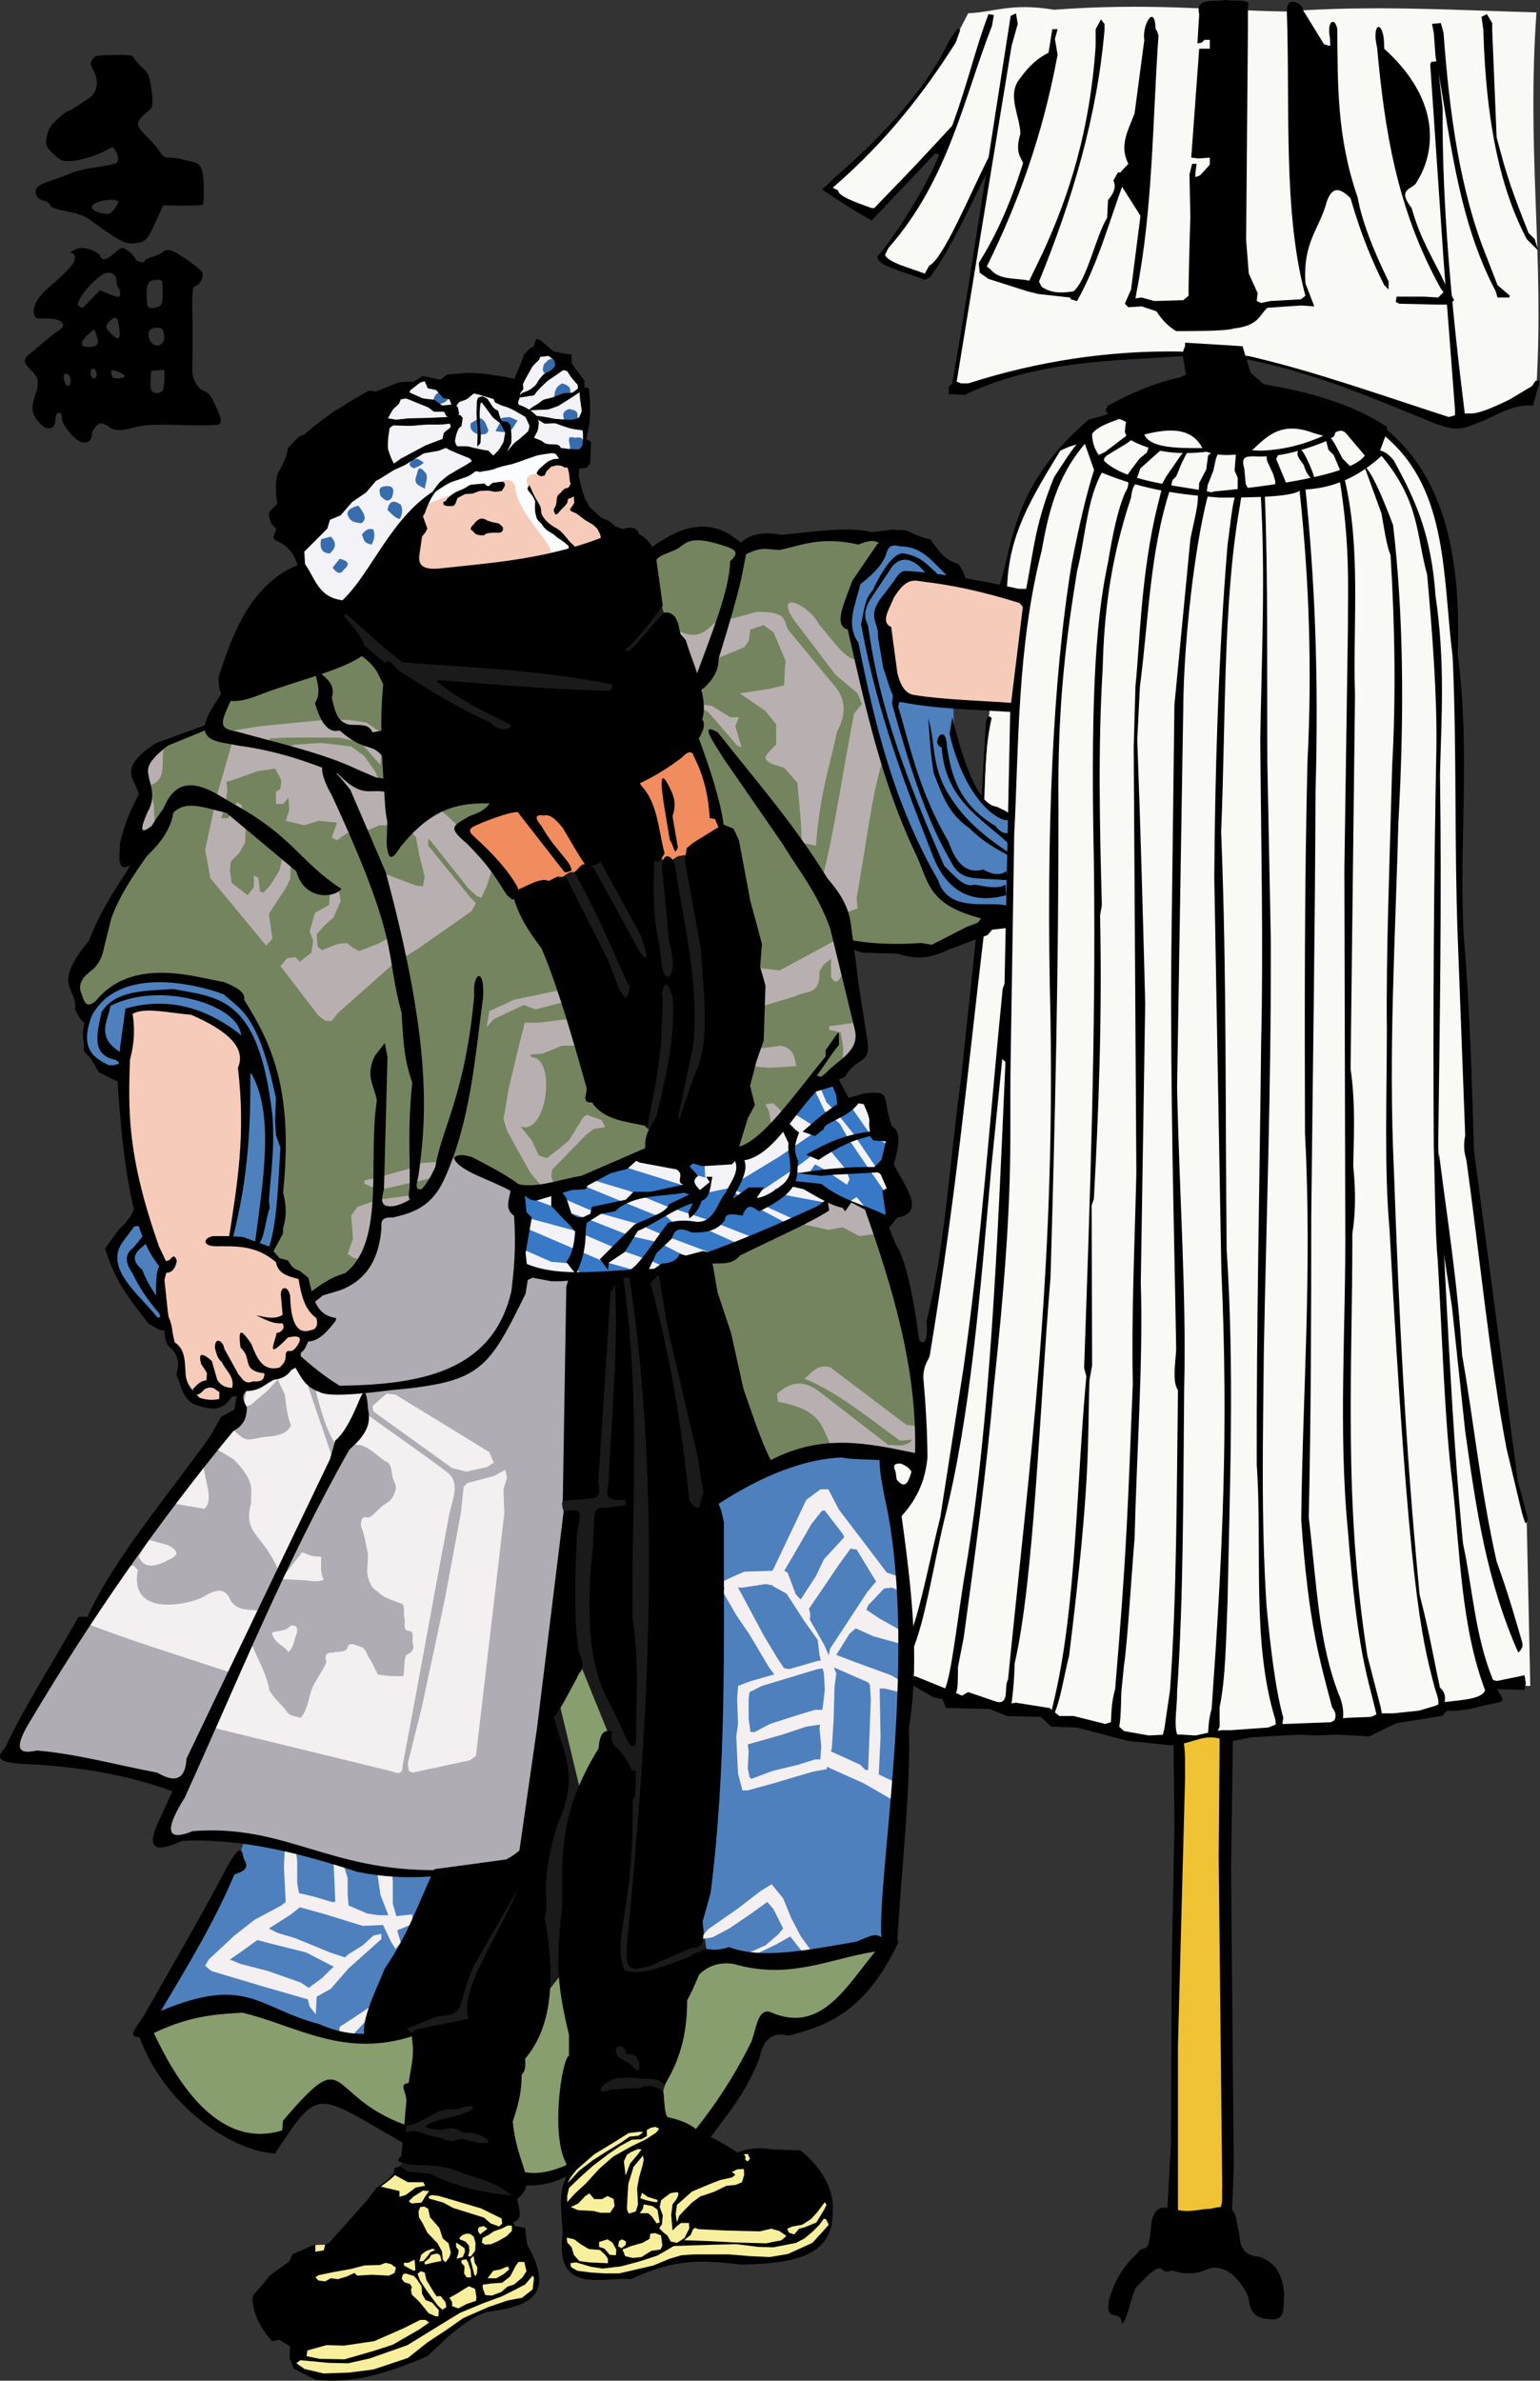 <?xml version="1.0" encoding="UTF-8" standalone="no"?>
<!-- Created with Inkscape (http://www.inkscape.org/) -->
<svg
    xmlns:inkscape="http://www.inkscape.org/namespaces/inkscape"
    xmlns:rdf="http://www.w3.org/1999/02/22-rdf-syntax-ns#"
    xmlns="http://www.w3.org/2000/svg"
    xmlns:cc="http://creativecommons.org/ns#"
    xmlns:dc="http://purl.org/dc/elements/1.1/"
    xmlns:sodipodi="http://sodipodi.sourceforge.net/DTD/sodipodi-0.dtd"
    xmlns:svg="http://www.w3.org/2000/svg"
    xmlns:ns1="http://sozi.baierouge.fr"
    xmlns:xlink="http://www.w3.org/1999/xlink"
    id="svg2"
    sodipodi:docname="firefighters009.svg"
    viewBox="0 0 521.93 806.6"
    version="1.1"
    inkscape:version="0.48.3.1 r9886"
  >
  <rect x="0" y="0" width="521.93" height="806.6" fill="#333333" stroke="none"/>
  <sodipodi:namedview
      id="namedview205"
      fit-margin-left="0"
      inkscape:zoom="0.99925329"
      borderopacity="1"
      inkscape:current-layer="svg2"
      inkscape:cx="258.96414"
      inkscape:cy="403.30115"
      inkscape:window-maximized="1"
      showgrid="false"
      fit-margin-right="0"
      bordercolor="#666666"
      inkscape:window-x="1280"
      guidetolerance="10"
      objecttolerance="10"
      inkscape:window-y="0"
      fit-margin-bottom="0"
      inkscape:window-width="1920"
      inkscape:pageopacity="0"
      inkscape:pageshadow="2"
      pagecolor="#ffffff"
      gridtolerance="10"
      inkscape:window-height="1058"
      fit-margin-top="0"
  />
  <title
      id="title3183"
    >Ukiyo-e SVG 003 Edo Firefighters (9/9)</title
  >
  <g
      id="g3182"
      transform="matrix(.3 0 0 .3 -79.569 -42.576)"
    >
    <g
        id="layer3"
      >
      <path
          id="path3130"
          style="color:#000000;fill:#889e6e"
          inkscape:connector-curvature="0"
          d="m901 2373.9c-4.086-5.323-14.36 14.106-22 23l-22 59-7 35-10 52 8 52 22 9 34-9 7-16-8-55 10-68v-48z"
      />
      <path
          id="path3124"
          style="color:#000000;fill:#889e6e"
          inkscape:connector-curvature="0"
          d="m919 2022.9-31 42-1 33 14 55 23 15 27-52 11-24-37-74z"
      />
      <path
          id="path3116"
          style="color:#000000;fill:#f18c5e"
          inkscape:connector-curvature="0"
          d="m980 1021.9 1 11 17 34 7 35 3 21 13-3 33-11 27-29-4-21-24-67-10-14-21 21-29 18z"
      />
      <path
          id="path3094"
          style="color:#000000;fill:#f7cbba"
          inkscape:connector-curvature="0"
          d="m777 677.92-31 31-20 30-2 50 53 2 142-16 36-25-13-18-24-18-5-26-8-30-13-12-84 22z"
      />
      <path
          id="path3096"
          style="color:#000000;fill:#f3f2f7"
          inkscape:connector-curvature="0"
          d="m599 751.92 8 31 21 33 34 13 71-103 33-40 35-19 62-20 29 3 28 9 7-11 1-38-4-28-11-23-21-19-19-4-15 22-12 26-41-5-37 1-25-11-14 12-18 10-16 28 5 48-39 34-34 28-18 21z"
      />
      <path
          id="path3098"
          style="color:#000000;fill:#1a1a1a"
          inkscape:connector-curvature="0"
          d="m653 824.92 47 35 35 22 198 17 42-40 36-35 13 19-51 46-24 9 15 15-5 21-99-2-84-14 64 28 9 18-8 11-105-43-47-43-32-27-11-30z"
      />
      <path
          id="path3114"
          style="color:#000000;fill:#f18c5e"
          inkscape:connector-curvature="0"
          d="m839 1047.9-47 24 2 12 27 32 28 41 38-11 13-10 21-8 17-14-29-51-37-10z"
      />
      <path
          id="path3100"
          style="color:#000000;fill:#1a1a1a"
          inkscape:connector-curvature="0"
          d="m898 1133.9 11-7h12l12-10 14-7 38 68 14 12-2-76 9-8 13 11 12-8 12-2 13 69 12 118-3 55-32 73-10-11 17-105-3-106-6 50-2 83-19 91-16-6-2-16 12-106v-66l-11-1-53-89-4 8 36 80 10 30-6 15h-8z"
      />
      <path
          id="path3102"
          style="color:#000000;fill:#1a1a1a"
          inkscape:connector-curvature="0"
          d="m947 1593.9-7 98-6 132-31.75 8c-6.944 8.304-3.205 15.112 1.5 20.75l6.25 8.25-2 99 8 55 5 7 32 79v15l21 32-9 166-5 35 9 28h30l46-13 26-16-9-41-14 28-52 16-14 1 10-142 7-111 2-112 3-219-8-92-11-73 7-8 7 18 22 102 6 91 17 57 17-9 8-46-36-175-17-61-16 9h-21l-21 2z"
      />
      <path
          id="path3104"
          style="color:#000000;fill:#1a1a1a"
          inkscape:connector-curvature="0"
          d="m897 2064.9 24 100-14 66-8 141-24 31 3-69-2-77 24-102-9-51-9-31z"
      />
      <path
          id="path3106"
          style="color:#000000;fill:#1a1a1a"
          inkscape:connector-curvature="0"
          d="m842 2276.9-42 63-19 58-68 29 4 14 26-1 61-12 3-48 53-106-11-8z"
      />
      <path
          id="path3108"
          style="color:#000000;fill:#1a1a1a"
          inkscape:connector-curvature="0"
          d="m733 2531.9-13 15 6 9 93 23 10-26-49-13 27-10-7-18-57 16z"
      />
      <path
          id="path3110"
          style="color:#000000;fill:#1a1a1a"
          inkscape:connector-curvature="0"
          d="m724 2577.9-10 15 22 8 21 6 62 16 24 5 5-15-51-26z"
      />
      <path
          id="path3112"
          style="color:#000000;fill:#1a1a1a"
          inkscape:connector-curvature="0"
          d="m963 2446.9-9 13 25 20-29 9-12 16 21 7 46-7 9 3 4-17-30-12 7-7-27-23z"
      />
      <path
          id="path3118"
          style="color:#000000;fill:#74845e"
          inkscape:connector-curvature="0"
          d="m527 921.92 73-19 71-25 23 15 14 28-4 58 9 96 40-29 66-6 6 16-35 17 5 15 42 45 33 43 36 75 31 107 5 24 44 20c6.624 6.199 5.916 17.897 22 17l-13 26-44 19-51 19-46 3-60-28-17-8-25 38-29 21-31 7-13 48-31 27-36 19-6-25-18-11-21-17 11-16 3-45 4-60-5-61-15-49-21-43-19-27-72-10-41 7-26 10-21 20-10-4-7-31 25-28 12-42 26-44 16-36-13-18 13-38 1-38 23-21 55-23z"
      />
      <path
          id="path3120"
          style="color:#000000;fill:#74845e"
          inkscape:connector-curvature="0"
          d="m1e3 770.92 19-13 29-12 51 14 37-6 77-7 55 4-10 13-26 42-8 35 7 31 21 95 33 97 36 78 14 18 48 21-7 13-52 22-30-4-68-3-1 48 10 54-3 24-34 30-17 4-43 52-31 23-17-3 10-51 15-112-8-93-12-88-12-19-11-30-21-64-4-21 7-44-24-53-12-23-10-31z"
      />
      <path
          id="path3122"
          style="color:#000000;fill:#74845e"
          inkscape:connector-curvature="0"
          d="m1066 1561.9 18-4 66-26 45-24 15-10 9-1 34 13 13 58 28 86 9 71v67l-21-2-59-10-66 8-38 21-37-131-25-105z"
      />
      <path
          id="path3126"
          style="color:#000000;fill:#889e6e"
          inkscape:connector-curvature="0"
          d="m438 2432.9 44-20 63-7 69 28 70 12.5 37-6.5h20l-6 51-5 44-15 12-76-45-32 20-27 37-46-2-48-30-51-75-7-21z"
      />
      <path
          id="path3132"
          style="color:#000000;fill:#889e6e"
          inkscape:connector-curvature="0"
          d="m1056 2364.9 26-11 32 8 46-1 52-10 37-10 10 9-25 44-51 37-49-2-21 41-36 56-24 31-27-14-16-13-1-21.5c7.152-0.976 6.682-15.673 12-22.5l11-40 2-56z"
      />
      <path
          id="path3134"
          style="color:#000000;fill:#4e80be"
          inkscape:connector-curvature="0"
          d="m1069 1830.9 7 25 1 110-1 109-12 124-7 102 8 55 29-5 64 7 73-17 39-4 5-89 12-174 3-99-15-129-9-64-57-2-79 18z"
      />
      <path
          id="path3136"
          style="color:#000000;fill:#4e80be"
          inkscape:connector-curvature="0"
          d="m542 2218.9-7 20-30 57-53 89-26 45 84-28 49 9 76 28 47 8 7-36 59-115 10-39-49 1-114-28z"
      />
      <path
          id="path3138"
          style="color:#000000;fill:#4e80be"
          inkscape:connector-curvature="0"
          d="m402 1344.9 6-36 4-23 16-6 54 4 53 28 6 37 2 56-4 65-8 44-5 30 23-1 19 13 14-15 4-53-1-71-5-50-18-53-20-35-21-23-58-10-52 5-27 12-21 24-1 22v20l22 20 18 6z"
      />
      <path
          id="path3140"
          style="color:#000000;fill:#4e80be"
          inkscape:connector-curvature="0"
          d="m422 1513.9 18 42 7 17v36l1 31-14-9-31-45-10-19-4-19z"
      />
      <path
          id="path3142"
          style="color:#000000;fill:#4e80be"
          inkscape:connector-curvature="0"
          d="m1338 796.92-49-4-29 36 5 37 14 58 23 9 40 5 2 38 12 42 21 32 30 15v20l-2 48v46l-48-11-32-16-33-69-26-67-17-70-20-79-6-25 3-31 20-26 22-30 26-2 31 21 13 15z"
      />
      <path
          id="path3144"
          style="color:#000000;fill:#f3f2f7"
          inkscape:connector-curvature="0"
          d="m854 1483.9 31 4 54-20 50-20 39 5 28-4 38-3 23-9 30-20 40-51 19-4 9 14v18l25-14 19 9v34l16 3-7 36 10 31-10 26-55-25h-13l-6 13-71 31-77 30-50 11-42 5-65-1-36-3-1-34-3-43z"
      />
      <path
          id="path3146"
          style="color:#000000;fill:#f7cbba"
          inkscape:connector-curvature="0"
          d="m411 1284.9-8 72 8 102 28 100 12 11-4 18 4 45 7 25 10 10 3 32 9 20 22 9h14l9-12 10-4 6-5 19-3 17-12 15-9 11-18 11-18 16-5 1-15-13-12-11-34-17-10-14-9-15-11-35-8 5-32 8-54 6-103-7-33-41-33-44-10-32 2z"
      />
      <path
          id="path3148"
          style="color:#000000;fill:#f7cbba"
          inkscape:connector-curvature="0"
          d="m1289 792.92 97 12 36 13 1 12-9 84-2 28-80-5-47-6-16-57-9-31 15-33z"
      />
      <path
          id="path3150"
          style="color:#000000;fill:#b0acb3"
          inkscape:connector-curvature="0"
          d="m774 1446.9 19 12 58 25v25l2 67 29 6 32 3-2 93-2 152-7.25 4c-5.083 6-1.27 11.978 1.25 22l-7 116-18 115-11 110-13 46-51 14-60 2-75-7-108-31-64-5-47 4 3-21 18-38-36-11-105-22-49-2-3-17 67-109 25-35 130-187 35-38 2-27 18-6 21-10 26-17-3-5 11-21 16-9 1-16-10-13 9-16 33-11 26-39 8-42h21l34-15 23-39z"
      />
      <path
          id="path3152"
          style="color:#000000;fill:#f7ef9b"
          inkscape:connector-curvature="0"
          d="m712.5 2594.9-8 9-10.5 8 9.5 7.5 16.5 12.5 18 26.5 7 16.5-17.5 12-38.5 4-56 10.5 0.5-24.5-14.5 0.5-0.5 15.5-3.5 21 9 12 82-6.5 29.5 38-62.5 22.5-47.5 3-20.5 12.5-8.5 14 8 8c66.767 21.488 112.69 0.248 153-32.5l40-26 25-11.5 34.5-7 13.5-11 2-21-17.5-18.5-39 13-6.5-12.5 40-24.5-8-21-74.5-30.5-23.5-14.5h-19z"
      />
      <path
          id="path3154"
          style="color:#000000;fill:#f7ef9b"
          inkscape:connector-curvature="0"
          d="m907.5 2597.9-4 12.5 1 22.5 6 7 41.5 9.5 36 0.5 3.5 10-8.5 7.5-20-1.5-20 1.5-11 6-20.5-8-7 1-1.5 9.5 1.5 20 8 11 15.5 4.5 43 1.5 30.5-9 32-11 67 0.5 40 1 28-6.5 26.5-16.5 6-12 2.5-5-2.5-27-8.5-1-14.5 14-37.5 13-54.5 0.5-39-8.5 3-8.5 52.5-20.5 15-20.5-4.5-24.5-11.5 2 0.5 11-16 5.5-12 9-38 14-31 2.5-10.5-7 6-30.5-4.5-11.5 22-16-16-14-36.5 10.5-51.5 34.5z"
      />
      <path
          id="path3156"
          style="color:#000000;fill:#f9f9f6"
          inkscape:connector-curvature="0"
          d="m1359 156.92-15 29c-37.803 69.596-90.508 119.32-144 168l46 27 11-5 73-74 2 11-32 67-38 49 11 11 34 14 9-4 36-60 30-58-3 30-31 187-6 30 11 5 65-23 95-15 92-6 75 5 73 22 103 35 43 18 26-1 62-27 14-14c8.747-149.13-11.089-263.4 0-422-93.032-2.513-183.49-8.462-284-1-84.992-1.47-152.32-10.005-261-2-48.598-7.961-65.149 2.391-97 4z"
      />
      <path
          id="path3158"
          style="color:#000000;fill:#f9f9f6"
          inkscape:connector-curvature="0"
          d="m1398 806.92c6.309-50.092 33.045-164.69 126-200 105.68-19.198 210.42-33.155 303 21 97.13 60.937 88.21 335.83 87.558 569-0.26 93.068 11.797 176.49 10.442 243 22 138.33 35.45 312.44 65 421 1.333 60.285 2.667 119.62 4 185l-38-1-10 16-62 12-138 21-92 8-25-1-38 8-76-10-73-23-71-7-41-14-41-22-1-98-16-119-2-25 18-1 14 7 3-36-4-76 13-19 6-41 30-225 19-188 11-26 25-12 2-111-20-7-11-8 6-94 2-15 25 2 6-42 7-64 1-20z"
      />
      <path
          id="path3160"
          style="color:#000000;fill:#f0c334"
          inkscape:connector-curvature="0"
          d="m1596 2105.9-6 534 28 4 31-6 1-537h-20l-20 5z"
      />
    </g
    >
    <g
        id="layer4"
      >
      <path
          id="path3163"
          style="color:#000000;fill:#b7afb0"
          inkscape:connector-curvature="0"
          d="m451 983.92c-5.213 15.259 4.989 39.327-17 45l5 22 1 21-13 12-10-3 13-37-5-38z"
      />
      <path
          id="path3165"
          style="color:#000000;fill:#b7afb0"
          inkscape:connector-curvature="0"
          d="m530 971.92-20 69-13 61 6 32 63 76 7-8-4-28 19-29 5-10 1-22-10-2-3 14-10 16-8 9-4-1-2-16-5-2v13l-7 9-18-14-2-14 1-10 9-9 7-12 1-18-5-25-5-3-10 18h-8l5-14 2-18-1-9 10-3 25-9 20-3 7 13-1 10-5 3v14h8l6-7 1 14-4 12 21 5 16-5 21 2-6 17 6 3 11-8 18-1 19-8h26l15 13 4 21 6 24-2 11-8-1-24-9-15-6 9 74-13 7-21 8-6-3-8-6-10 1-18 7-5-4-1-14 8-9 11-10 8-18-2-13-10 2-1 15-16 9-6 21 4 10-2 14-13 10-5-5-9 1-8 9 43 56 8 6h7l7-9 61-54 30-19 60-42 5-9-6-6-48-59v-8l3 3 43 54 9 8 5 2 6-13 7-22-40-47-23-21-62-22-8-18-12-17-15-11-34-4-30 2-9 3-20-5 1-5 19-1h59l24 5 23 26 3-35-19-13-20-3h-27l-72 7-31 5z"
      />
      <path
          id="path3167"
          style="color:#000000;fill:#b7afb0"
          inkscape:connector-curvature="0"
          d="m894 1260.9-48 10-28 13-3 18 8-9 34-16 13 5 35-9z"
      />
      <path
          id="path3169"
          style="color:#000000;fill:#b7afb0"
          inkscape:connector-curvature="0"
          d="m906 1292.9-32 4h-16l-8 32-10 42-6 35 4 13 26 47 15 18 13-3-4-10 1-8 38-39 9-7 13-2-4-8-17-6-4 3-16 26-12 10-13 10-9-3-8-17-13-16c29.745 11.984 41.429-76.589 13-78l-2-3 14-1 22-9h15l2-20z"
      />
      <path
          id="path3171"
          style="color:#000000;fill:#b7afb0"
          inkscape:connector-curvature="0"
          d="m763 1453.9-29 2v4l-43 12-14 3v4l16 7 40-9 22-5z"
      />
      <path
          id="path3173"
          style="color:#000000;fill:#b7afb0"
          inkscape:connector-curvature="0"
          d="m729 1491.9-37 5-23 8-7 10 2 26-6 17 7 5 10 1 12-38 11-15 26-3z"
      />
      <path
          id="path3175"
          style="color:#000000;fill:#b7afb0"
          inkscape:connector-curvature="0"
          d="m1123 1325.9 25-3c15.15 3.873 14.48 14.075 17 23l-30 2-24-2z"
      />
      <path
          id="path3177"
          style="color:#000000;fill:#b7afb0"
          inkscape:connector-curvature="0"
          d="m1148 1396.9-9-9-9 1 4 8 3 18 10-11z"
      />
      <path
          id="path3179"
          style="color:#000000;fill:#b7afb0"
          inkscape:connector-curvature="0"
          d="m1121 1234.9 25 3 63-34 7 40c-4 7.768-8 9.216-12 1v-20l-8 6-5 8c1.398 28.05-16.363 21.613-27 28l-43 13z"
      />
      <path
          id="path3181"
          style="color:#000000;fill:#b7afb0"
          inkscape:connector-curvature="0"
          d="m1231 1296.9-29 4v4l13 3 3 18-1 16 22-18z"
      />
      <path
          id="path3183"
          style="color:#000000;fill:#b7afb0"
          inkscape:connector-curvature="0"
          d="m1031 853.92c20.544 11.089 30.889 1.778 41-8l48-13c40.516-0.902 28.377 14.397 38 23l47 57c21.671 22.705 11.617 44.026 6 55-8.898 40.305-20.012 73.964-24 129l-16-3-1-24-4-44-15-17-13-4s-9-4-8-8 12-14 12-14v-23l-12-15-29-20 33-5 17-4 1-21 1-6-14-33-11-8-15 5-2 13-5 7-34 14-15 40 4 11 8 1 21 13h10l-4 10 7 24-5-2-25-29-8-9-10-6z"
      />
      <path
          id="path3185"
          style="color:#000000;fill:#b7afb0"
          inkscape:connector-curvature="0"
          d="m1162 841.92 47 62 25 21 5 12-9 11c-12 62.387-24 142.96-36 186l26 39 14-5-1-12c9.606-51.695 16.992-116.71 29-154l-23-87-6-28c-14-0.554-28-23.985-42-39-11.729-23.946-51.503-40.19-29-6z"
      />
      <path
          id="path3187"
          style="color:#000000;fill:#b7afb0"
          inkscape:connector-curvature="0"
          d="m1174 1524.9 27 6 16-3 19 10 16-2-5-28-24-10-22-4-9 16z"
      />
      <path
          id="path3189"
          style="color:#000000;fill:#b7afb0"
          inkscape:connector-curvature="0"
          d="m1143 1715.9 1 9 9 2c42.422 9.8 40.938 29.732 51 47l79 8 22 5-3-34-13-2-86-65c-15.751-3.779-20.569 7.019-29 13 37.965 15.472 72.517 44.598 108 70l14-1-3 3c-10.51 6.02-16.014 2.029-24 3l-79-61c-13.517-9.747-28.19-13.718-47 3z"
      />
      <path
          id="path3191"
          style="color:#000000;fill:#f4eff0"
          inkscape:connector-curvature="0"
          d="m686 1729.9 1 6 89 64 16 4 23-5 8-5-5-12-106-65-10-1-6 5z"
      />
      <path
          id="path3193"
          style="color:#000000;fill:#f4eff0"
          inkscape:connector-curvature="0"
          d="m823 1808.9-30 8-4 4-3 29-18 97-26 122-16 64 1 9 4 2 65-14 7-5 1-9 31-265-1-27 4-13-2-9z"
      />
      <path
          id="path3195"
          style="color:#000000;fill:#f4eff0"
          inkscape:connector-curvature="0"
          d="m606.5 1894.9c10.048 3.719 10.553 5.225 21.5 5 0.353 8.784-1.512 17.97 3 26-8.488 4.061-18.235 0.106-27.305 0.462-6.87-0.557-13.761-0.739-20.644-1.048zm-34.163 91.074c5.194-2.954 15.631-1.151 20.385-7.574 7.021-2.631 9.376 2.312 7.823 8.062-3.346 7.643-3.163 15.585-9.545 21.438-4.745-8.361-15.328-8.692-18.663-21.926zm90.66-232.1c6.333-4.333 12.667-8.667 19-13 29.163 21.165 59.002 41.468 87.733 63.184 16.486 11.692 6.354 31.874 3.17 47.382-18.045 94.981-34.86 190.21-52.996 285.17 0.254 8.538-4.509 8.936-11.351 5.96-66.51-16.2-133.03-32.4-199.55-48.7 13.667-31.333 27.333-62.667 41-94 6.88 16.926 16.653 32.878 19.562 51.14 4.75 8.498 12.995 15.187 19.116 22.975 3.275 6.195 10.346 6.137 16.321 7.885 10.118-11.756 8.325-29.126 17.341-41.596 3.635-7.17 8.902-13.993 11.563-21.371-2.373-7.265-0.164-11.052 7.716-10.532 5.049-2.044 13.027 0.265 15.926-4.974 2.03-8.427 8.878-3.457 14.521-1.838 6.929 1.23 7.585 10.058 11.559 14.867 3.006 5.368 5.562 10.974 8.375 16.444 9.585 1.812 19.261 2.349 29 2 1.185-7.699 0.413-16.558 2.809-23.539 5.688-2.854 10.26-6.271 7.821-13.229-1.381-5.133 2.627-14.682-5.346-14.411-6.577-0.81-2.521-10.528-4.288-15.368-1.672-5.184 2.222-14.493-4.63-15.837-9.075-3.551-18.808-5.954-25.716-13.296-5.656-3.133-8.5-8.322-10.14-14.393-3.852-10.356 1.642-22.009-1.654-32.646-1.863-8.858-2.967-18.189-6.768-26.249-0.223-6.76 0.483-12.502 8.689-10.032 7.076-3.566 12.05-11.595 19.154-15.859 5.853-2.928 9.029-7.97 10.808-14.114 2.9-6.144-3.428-12.363-3.501-18.84-1.218-5.935-1.067-12.787-7.899-14.962-9.273-6.224-17.363-15.324-28.278-18.355-5.398 0.692-13.621-4.002-15.551 3.303 7.936-16.859 2.71-12.879 6.491-23.174z"
      />
      <path
          id="path3200"
          style="color:#000000;fill:#f4eff0"
          inkscape:connector-curvature="0"
          d="m621 1708.9c6.529 25.609 13.248 50.838 25 66l15-21 16-30-3-13z"
      />
      <path
          id="path3202"
          style="color:#000000;fill:#f4eff0"
          inkscape:connector-curvature="0"
          d="m611 1700.9 31 91-62 124c-18.68-43.919-40.592-40.264-31-77-1.117-13.558 6.093-22.954-20-49l-20-12 16-25c22.351 22.72 17.81 12.762 48 11 7.855-1.436 15.745-2.766 21-12-4.112-9.888-5.474-22.526-7-35l-8-17-12 13-19 16-8 2 4-20 38-17 19-12 10 24z"
      />
      <path
          id="path3204"
          style="color:#000000;fill:#f4eff0"
          inkscape:connector-curvature="0"
          d="m495 1794.9c0.509 17.106 12.712 41.227 1 51l-35-6 22-32z"
      />
      <path
          id="path3206"
          style="color:#000000;fill:#f4eff0"
          inkscape:connector-curvature="0"
          d="m433 1880.9 22 6c18.716 9.979 5.508 14.153-4 19-13.222 6.295-23.758 6.325-29-6z"
      />
      <path
          id="path3208"
          style="color:#000000;fill:#f4eff0"
          inkscape:connector-curvature="0"
          d="m416 1909.9 5 5c-10.357 53.37 55.288 39.735 73 31 17.913-11.348 26.371-9.65 32 4 8.008 11.633 19.527 9.227 30 11l-30 70c-56.092-18.574-113.35-35.98-167-57l11-5 35-56z"
      />
      <path
          id="path3210"
          style="color:#000000;fill:#f4eff0"
          inkscape:connector-curvature="0"
          d="m1088 1924.9 18-8 32-1 11-23 27-57 16-12h9l12 23 29 38 25 33 15 5v16l-9-4-9 1-18 19-2 5 15 10 25 14-3 14-29-8-20-9-7 6-15 24 21 8 41 15 12 7-3 12-16-4h-6l1 55-2 42 19 9-3 20-33-19-38-17-7-4 2-13 6-2 33 15 6 6h3l3-79-1-17-2-3-39-17-6-11 2-10 21-32 21-32 10-12-5-8-17-28-7-1-13 18-21 31-15 22-7-4v-10l17-26 9-19 13-14 10-11-2-4-20-26h-3l-12 15-19 33-13 22-8 15-12-2-26 4h-22v-7z"
      />
      <path
          id="path3212"
          style="color:#000000;fill:#f4eff0"
          inkscape:connector-curvature="0"
          d="m1144 1911.9 11 6 9 24c6.179 9.032 19.305 12.855 16 29l16 28 8 18 6 15-2 15-1 37-2 32-6 24-16 3-44 13-29 8h-6l-5-19-2-42 2-14-1-28 1-15 13-5 28-8-6-8-22-37-15-22-15-26 3-8 14 3 6 11 23 43 15 25 8 12 6 1 31-9 6-1 3 9-8 1-63 19-14 7-1 7v23l2 15h5l17-9 31-10 20-6h10l4 9-4 7-20 3-27 9-21 6-18 5 1 8-1 19 2 10 2 2 24-9 29-7 19-6h6l1-15-2-20 4-26 2-18-1-18-5-21-2-17-15-21-20-31-16-9-1-8z"
      />
      <path
          id="path3214"
          style="color:#000000;fill:#f4eff0"
          inkscape:connector-curvature="0"
          d="m1065 2320.9 33-23 26-20 13-8 13 16 9 22 11 21 13 18-10 1-8-10-7-9-16 9-25 12-5-3 18-8 14-12 6-7-11-22-7-8-18 13-25 17-19 10-14 2z"
      />
      <path
          id="path3216"
          style="color:#000000;fill:#f4eff0"
          inkscape:connector-curvature="0"
          d="m684 2407.9-18 12-17 11-1 9 14 2 15-16z"
      />
      <path
          id="path3218"
          style="color:#000000;fill:#f4eff0"
          inkscape:connector-curvature="0"
          d="m687 2327.9 9-2v6l-37 33-20 23-16 9-1 20-7-9-2-8-52-15-57-17-7-6 4-7 29-27 23-18 30-16 5-4-2-39 1-23h12l2 16v25l2 11 17 4 20 6h4l-1-25-1-20 10-1 6 19v18l1 13 21 9 13 2h11l-9-23-3-21v-9l16 3 1 12v25l4 14 18-2v11l-17 7 4 14-6 7-5-8-9-19-23 1-42-13-29-8-10 8-25 16 10 5 20 6 39 16 18 6-5 12-9-2-31-16-40-10-15-4-18 13-13 9 12 5 31 8 37 13 9 6 15-11 9-9 21-18 16-10z"
      />
      <path
          id="path3220"
          style="color:#000000;fill:#386dad"
          inkscape:connector-curvature="0"
          d="m649 772.92-8 10c5.879 8.395 9.772 6.86 13 2 8.321-7.329 2.431-9.921-5-12z"
      />
      <path
          id="path3222"
          style="color:#000000;fill:#386dad"
          inkscape:connector-curvature="0"
          d="m639 747.92-11 3c-2 10.667 1.333 16 10 16 5.571-5.286 8.64-11.072 1-19z"
      />
      <path
          id="path3224"
          style="color:#000000;fill:#386dad"
          inkscape:connector-curvature="0"
          d="m670 712.92c-6.413 1.627-13.552 4.891-12 10.5 3.104 8.855 9.37 8.224 15 9.5 7.292-3.652 4.319-11.036-3-20z"
      />
      <path
          id="path3226"
          style="color:#000000;fill:#386dad"
          inkscape:connector-curvature="0"
          d="m687 739.92c-4.333-1.604-8.667-0.38-13 6 2.441 4.075 1.243 9.363 11 11 3.342-5.744 4.009-11.411 2-17z"
      />
      <path
          id="path3228"
          style="color:#000000;fill:#386dad"
          inkscape:connector-curvature="0"
          d="m703 690.92c-11.896-0.025-8.875 5.917-8 11 3.96 3.651 7.756 8.616 13 2 2.116-6.697 3.372-12.858-5-13z"
      />
      <path
          id="path3230"
          style="color:#000000;fill:#386dad"
          inkscape:connector-curvature="0"
          d="m718 711.92c-8.333-6-13.333-4-15 6 5.076 4.971 10.219 10.208 14 10 3.071-6.018 3.261-11.315 1-16z"
      />
      <path
          id="path3232"
          style="color:#000000;fill:#386dad"
          inkscape:connector-curvature="0"
          d="m732 660.92c-3.818 3.333-6.957 6.667 1 10 3.702-2 6.895-2.5 11-6.5-4.955-2.846-5.76-5.794-12-3.5z"
      />
      <path
          id="path3234"
          style="color:#000000;fill:#386dad"
          inkscape:connector-curvature="0"
          d="m745 674.92c-8.431-10.235-7.65 1.64-10 6-2.289 9.05 5.578 9.58 10 13 1.078-6.764 5.042-14.683 0-19z"
      />
      <path
          id="path3236"
          style="color:#000000;fill:#386dad"
          inkscape:connector-curvature="0"
          d="m807 613.92-10 6c-1.658 8.298 3.744 10.587 9 13 4.105-0.791 9.346 0.692 11-5-2.44-5.113-2.651-11.341-10-14z"
      />
      <path
          id="path3238"
          style="color:#000000;fill:#386dad"
          inkscape:connector-curvature="0"
          d="m830 619.42-5 9.5 9 1c10.98 0.173 11.703-7.839 16-13l-9-4c-5.197 0.803-12.317-0.817-11 6.5z"
      />
      <path
          id="path3240"
          style="color:#000000;fill:#386dad"
          inkscape:connector-curvature="0"
          d="m763 583.92c-7.684 3.397-7.664 8.334-9 13l9 1c8.194-2.028 8.048-5.724 10-9z"
      />
      <path
          id="path3242"
          style="color:#000000;fill:#386dad"
          inkscape:connector-curvature="0"
          d="m891 547.92c-5.679-2.359-7.771 2.457-11 5-3.082 7.031-1.02 10.919 4 13l14-13z"
      />
      <path
          id="path3244"
          style="color:#000000;fill:#386dad"
          inkscape:connector-curvature="0"
          d="m909 585.92c1.824-5.734-1.493-9.265-9-11-8.964 5.333-7.439 10.667-9 16z"
      />
      <path
          id="path3246"
          style="color:#000000;fill:#386dad"
          inkscape:connector-curvature="0"
          d="m917 615.92c3.003-10.003-2.868-11.132-9-12-6.085 1.808-8.243 5.861-5 13z"
      />
      <path
          id="path3248"
          style="color:#000000;fill:#386dad"
          inkscape:connector-curvature="0"
          d="m909 648.92c1.224-5.616-6.044-16.502 6-12.5 6.035-1.476 9.621-0.011 9 6.5-3.991 14.111-9.786 6.569-15 6z"
      />
      <path
          id="path3250"
          style="color:#000000;fill:#fafcfe"
          inkscape:connector-curvature="0"
          d="m743 713.42c30.34-13.013 59.561-23.974 82-22.5 0.031-3.982 21.927-15.104 22.5 4 5.18 30.141 43.729 61.542 40 73l23-4-10.5-17-20.5-15-6-15-3-12.5-7.5-9.5c-1.849-7.745-9.393-17.072 11.5-18.5l16.5-12 11.5-3.5-12.5-12.5-64 15.5-38.5 10.5-22.5 14-17.5 17z"
      />
      <path
          id="path3252"
          style="color:#000000;fill:#3778c7"
          inkscape:connector-curvature="0"
          d="m857 1527.9 91 39 36 10-33 6-29-2-12-12-22-2-32-14z"
      />
      <path
          id="path3254"
          style="color:#000000;fill:#3778c7"
          inkscape:connector-curvature="0"
          d="m861 1493.9 38 14 31 11 48 19 31 7 31 16-22 13-17-8-37-13-49-21-59-16-7-20z"
      />
      <path
          id="path3256"
          style="color:#000000;fill:#3778c7"
          inkscape:connector-curvature="0"
          d="m891 1490.9 44 19 50 14 30 13 56 21 29-11-40-18-33-5-12-11-10 1-37-15-46-19h-23z"
      />
      <path
          id="path3258"
          style="color:#000000;fill:#3778c7"
          inkscape:connector-curvature="0"
          d="m936 1474.9 40 12 44 18 46 15 51 20 36-17-38-20-27-19-24 5-26-8-70-22-25 5z"
      />
      <path
          id="path3260"
          style="color:#000000;fill:#3778c7"
          inkscape:connector-curvature="0"
          d="m1039 1456.9 6 10 17 5-1-17z"
      />
      <path
          id="path3262"
          style="color:#000000;fill:#3778c7"
          inkscape:connector-curvature="0"
          d="m1095 1478.9 51-31 35-24 1-12-19-12 22-28 12 25 17 14 9 16 23 34 23 33v24l-25-11-11-13-8 5-21-8-28-13-17-1 5-11 15 1 7-10 11 6 25 17 3-6-4-11-19-23-17 5-21 16-39 26-19 4-12-6z"
      />
      <path
          id="path3264"
          style="color:#000000;fill:#3778c7"
          inkscape:connector-curvature="0"
          d="m1142 1483.9-15 19 33 15 28-10 9-8-43-8z"
      />
      <path
          id="path3266"
          style="color:#000000;fill:#3778c7"
          inkscape:connector-curvature="0"
          d="m1193 1372.9 6 14 10 10 20 25 25 37 15-4 3-18-23-13-23-33-16-27h-15z"
      />
    </g
    >
    <g
        id="layer2"
      >
      <g
          id="g3941"
        >
        <path
            id="path3131"
            style="fill-rule:evenodd;color:#000000;fill:#000000"
            inkscape:connector-curvature="0"
            d="m761 692.92c-5.962 6.798-10.147 11.973-16 29l-2 3 5 14-2 4-4 5-3 21c-1.954 14.62 9.111 16.222 23 15 64.534-7.069 128.34-10.869 198-41 13.583-6.208 24.041-7.728 27 2 15.119 8.643 17.97 19.739 20 31l7 50c-13.058 17.608-26.321 35.013-42 50l2 2c13.573-9.673 19.587-21.161 41-44 3.861-0.697 7.829-0.858 13 5l3 6 3 13 6 7c6.699 22.904 15.754 38.737 20 69 4.257 37.762-26.104 52.093-41 64-96.824 64.792-106.69 22.581-230 36-26.9 11-44.083 22-55 33-23.388 28.077-32.128 17.117-34-20-2.833-47.208-7.384-93.129 0-148-0.94-14.35 4.279-13.302 14-1 40.679 27.099 74.978 46.223 105 60 7.333 7.333 14.667 9.333 22 6l2-3c-26.827-14.379-49.878-22.463-84-49v-2c70.055 5.444 142.86 11.673 195 12l3-3v-4c-79-16.119-158-18.862-237-25-19.433-14.532-42.043-35.42-64-55l-2 3c9.119 10.333 18.1 20.667 22 31l-2 4c-55.541 27.208-88.386 31.719-132 47-24.41 21.285-29.357 7.968-30-13 15.665-47.607 32.587-94.3 77-121l15-7 5-1c11.33 14.736 14.739 35.809 38 41l5 1c34.012-31.968 55.417-96.383 109-127z"
        />
        <path
            id="path3133"
            style="fill-rule:evenodd;color:#000000;fill:#000000"
            inkscape:connector-curvature="0"
            d="m703 1062.9-1 31c1.846 25.746 8.955 14.648 16 4 57-70.234 98-41.559 171-49 43.859-7.384 82.018-3.369 146-51 16.581-15.034 29.873-33.023 24-43-37.937 41.073-57.099 55.29-102 74-43.151 13.374-105.77-11.61-170.5 3.5-12.246 4.611-37.634 10.232-56.5 38.5-8.333 8.208-16.667 17.331-25-3z"
        />
        <path
            id="path3135"
            style="fill-rule:evenodd;color:#000000;fill:#000000"
            inkscape:connector-curvature="0"
            d="m578 737.92 29 23 5-6 3-12c16.44-17.483 26.532-30.999 63-61l11-4 12-6 17-12 28-15 21-8 4 10-10 4-17 3-21 13-13 6-16 10-4 2-11 13-16 11-13 15-12 5-3 10-17 17-9 9 1 17h-8c-3.523-12.057-9.283-23.22-26-30l-2-3z"
        />
        <path
            id="path3137"
            style="color:#000000;fill:#000000"
            inkscape:connector-curvature="0"
            d="m780 585.42c-4-4.333-8-8.667-12-13-8.418-2.343-16.944-4.237-25.5-6-3.276 2.117-6.421 4.64-9.778 6.508-5.487 0.231-11.027 0.205-16.48 0.595-9.081 3.632-18.161 7.264-27.241 10.897 1.58 6.753 1.614 13.73 2.249 20.611 0.335 3.699 0.358 7.49 0.884 11.133 0.956 1.752 1.911 3.504 2.867 5.256 5.717-0.285 11.377 0.538 17.057 1.016 6.46 0.046 12.936 0.636 19.385 0.313 7.61-0.62 15.203-1.634 22.854-1.329 5.485 0.082 10.964 0.042 16.407-0.72 1.869-0.449 3.458-0.499 3.337 1.881 1.255 1.981-0.859 2.798-2.178 3.89-1.834 1.505-3.945 2.942-5.417 4.722-0.34 2.583-1.394 5.199-1.285 7.76 0.696 2.889 1.746 5.622 3.489 8.048 0.613 2.51 2.6 0.3 4.089-0.2 1.921-0.96 3.842-1.921 5.763-2.881 0.91-4.077 1.166-8.342 2.517-12.293 0.954-2.08 1.544-4.457 2.715-6.362 1.446-0.987 3.34-1.687 3.072-3.771 0.399-2.525 0.797-5.05 1.196-7.575-1.236-0.99-2.004-3.268-3.549-3.408-6.844 1.013-13.616 2.708-20.569 2.693-12.708 0.743-25.437 0.924-38.158 1.247-4.423 0.407-8.855 1.226-13.273 1.381-2.983-0.471-5.967-0.942-8.95-1.413 2.014-3.425 3.663-7.135 5.908-10.379 2.196-2.151 4.668-4.113 6.695-6.38l1.897-4.742c2.163-0.178 4.407-1.108 6.517-0.793 8.222 3.344 16.545 6.509 24.704 9.963 2.207 1.549 4.254 3.565 6.558 4.83h11.222c0.979 1.624 1.546 3.744 2.768 5.077 2.124 0.835 4.312 1.08 6.567 0.715 1.989-0.402 4.573 0.515 5.847-1.473 1.632-1.065 2.135-2.472 1.327-4.276-0.691-2.196-0.241-5.003-2.387-6.421-1.174-1.397-2.396-2.66-4.337-1.885-3.928 0.421-7.857 0.842-11.785 1.263-3.109-2.133-6.082-4.617-9.277-6.532-4.395-0.623-8.912-0.798-13.232-1.696-4.664-2.091-9.328-4.181-13.992-6.272-1.209-1.921 0.453-2.889 1.87-3.939 3.227-2.627 6.488-5.296 9.896-7.641 1.562-0.273 3.543-1.452 4.845-1.165 1.129 2.582 2.259 5.163 3.388 7.745 3.199 0.787 6.632 1.17 9.685 2.208 2.605 2.931 5.21 5.861 7.815 8.792l7 1.5c1.195 2.757 1.869 5.849 3.394 8.394 1.251 1.544 2.481 2.802 3.424 0.31 1.517-1.884 2.764-4.134 4.445-5.796 2.855-1.146 5.972-1.832 8.665-3.264l8.572-7.144c-4.303-1.425-9.117-2.713-13.313-0.27-2.419 1.451-4.942 1.247-7.492 0.424-0.232-0.051-0.463-0.103-0.695-0.154z"
        />
        <path
            id="path3907"
            style="color:#000000;fill:#000000"
            inkscape:connector-curvature="0"
            d="m779 640.42c1.228 1.61 1.288 5.034 3.252 5.5 5.324 0.119 10.74-0.563 15.874 1.196 6.235 1.55 12.513 2.883 18.874 3.804l5.5 5.5c3.253-3.231 6.742-6.277 8.745-10.492 1.664-2.537 3.351-5.065 3.428-8.208 0.186-2.634 1.591-5.454 0.978-7.967-2.001-3.357-3.331-7.286-5.753-10.285-3.576-2.845-7.775-5.069-10.089-9.171-3.436-4.626-6.873-9.252-10.309-13.878-2.629 1.037-1.415 4.383-2.061 6.612-0.833 6.971-0.015 14.018 0.173 21.01 0.703 5.45 1.085 10.907 0.493 16.387 0.463 2.673-2.293 4.038-3.605 5.99-0.344-6.715 0.713-13.43 0.275-20.122-0.653-7.832-1.661-15.654-1.021-23.522 0.314-4.011-0.516-8.274 1.746-11.856 2.203-0.544 4.471-2.309 6.554-0.566 2.186 0.789 4.194 1.79 5.141 4.052 2.224 2.889 3.857 6.404 6.45 8.902 1.895 1.413 4.938 1.945 4.975 4.782 0.789 3.233 1.902 6.348 3.38 9.331 2.359 0.518 5.112 0.37 7.226 1.301 1.573 2.017 3.409 3.931 3.089 6.691 0.744 5.568 0.925 11.297 0.517 16.845-1.611 3.221-3.221 6.442-4.832 9.664 3.933-4.366 7.125-9.508 12.172-12.71 4.173-3.153 7.873-6.875 11.828-10.29 0.316-2.697 2.428-5.554 0.574-8.057-1.365-2.652-2.247-5.738-3.899-8.132-8.223-4.671-16.181-10.188-25.494-12.441-3.006-1-5.773-2.617-8.681-3.869-0.528-1.755-2.454-4.936-2.156-5.849 4.322 1.73 8.482 4.075 12.904 5.423 4.955 0.492 9.976 0.666 14.626 2.635 5.276 1.33 10.113 3.942 14.694 6.782 2.29 2.31 5.42 4.046 7.185 6.716 1.002 3.174 2.925 6.241 1.873 9.655-0.297 3.139-0.411 6.333-2.308 9-0.425 1.857-3.4 4.716-2.114 5.901 3.731 1.456 7.687 2.428 10.665 5.251 4.864 3.027 11.042 0.917 16.11 2.545 2.007 1.147 4.014 5.294 6.021 6.44-10.303 3.275-20.761 3.005-31.209 5.75-9.269 3.135-18.407 6.729-27.759 9.577-6.588 1.434-13.229 2.688-19.441 5.404-5.34 1.801-11.081 2.102-16.591 3.27-2.343-0.779-4.664-1.442-6.479 0.704-3.218 2.393-6.539 4.583-10.468 5.595-5.39 2.255-11.189 3.479-16.529 5.766-7.878 4.223-15.134 9.435-22.524 14.435 3.685-4.849 6.834-10.194 10.863-14.727 4.608-3.873 9.02-8.021 14.441-10.756 6.51-4.219 13.616-7.489 20.001-11.871 3.443-1.262 1.05-2.938-0.729-4.571-8.124-3.369-16.458-6.471-24.355-10.327-1.07-1.549-4.955-3.24-4.114-4.693 2.443-1.558 4.709-3.918 7.262-4.982 1.544 0.309 3.087 0.618 4.631 0.926z"
        />
        <path
            id="path3909"
            style="color:#000000;fill:#000000"
            inkscape:connector-curvature="0"
            d="m828 593.92c3.881-0.661 8.047-0.744 11.755-1.756 1.989-2.24 4.684-4.188 6.245-6.606-0.181-6.01 0.229-12.052 1.144-17.97 3.477-7.977 7.123-15.889 9.555-24.266 1.429-2.787 4.391-4.626 6.432-7.034 1.151-2.304 4.933-1.575 5.326-4.24 0.848-2.543 1.695-5.086 2.543-7.629 3.095 1.06 6.04 2.368 8.316 4.793 3.951 3.112 7.616 6.755 11.539 9.775 6.681 1.347 13.394 2.5 20.145 3.432 0.146 3.406-0.29 7.003 0.215 10.291 4.739 6.42 9.479 12.84 14.285 19.209v7.5c1.648 0.868 5.478-0.219 5.127 2.44 0.645 7.948 1.773 15.88 1.18 23.868-0.289 6.428 0.276 12.955-1.572 19.203-0.912 4.33-1.823 8.66-2.735 12.99 1.695 1.192 4.356 1.852 5.478 3.361-0.602 7.867-0.704 15.757-0.977 23.639-1.481 1.588-2.244 4.302-4.212 5.126-2.811 0.262-5.713 1.487-8.464 1.117-7.103-2.526-14.006-5.535-20.825-8.743-2.002-2.614-3.603-5.835-5.854-8.071-2.382-0.476-4.764-0.953-7.146-1.429 0.696-1.958 0.115-5.449 3.166-4.58 5.821-0.159 11.67-0.855 17.414 0.449 4.456 0.396 8.949 0.392 13.42 0.631 1.56-2.038 4.143-3.63 3.765-6.515 0.776-4.838 0.764-9.692 0.262-14.557-1.219-1.174-4.228-0.675-6.117-1.222-6.625-0.54-12.903-2.922-19.139-5.08-2.955-0.994-5.797-2.706-9.02-1.991-3.001-0.016-6.146 0.532-9.061 0.179-3.118-1.975-6.645-3.709-9.304-6.157-1.994-3.192 0.57-2.647 3.058-2.164 6.178 0.5 12.207 1.939 18.277 3.058 7.128 0.347 14.379 1.521 21.454 0.689 1.913-0.937 4.384-1.294 5.968-2.573 0.785-2.479 2.619-4.819 2.756-7.383-0.966-6.911-2.176-13.796-2.398-20.785-7.994 5.385-16.11 10.632-24.341 15.619-4.098 1.217-8.046 3.224-12.242 3.925-6.975 0.263-13.948 0.557-20.917 0.957 3.744-4.533 9.643-6.237 13.968-10.101 3.116-2.993 7.717-2.91 11.621-4.27 5.051-1.16 9.643-3.942 14.632-5.165 3.164-0.296 6.523-0.053 9.567-0.681 1.804-1.598 4.39-2.805 5.711-4.644 0.222-2.257 0.127-4.399-1.862-5.85-3.683-4.21-7.273-8.488-9.925-13.443-1.584-0.699-4.349-2.003-5.897-0.517-5.324 3.9-10.932 7.425-16.339 11.17-4.914 4.807-10.301 9.185-14.218 14.899-1.262 2.644-4.594 1.748-6.972 2.481-3.484 0.803-9.348 1.12-12.786 2.121 0.858-2.135 3.593-3.856 4.838-5.627 4.005-1.534 8.243-2.639 11.449-5.651 2.471-1.539 4.585-3.406 5.795-6.107 1.919-3.437 4.573-6.457 7.234-9.289 3.314-2.038 7.129-3.488 10.127-5.896 1.195-1.948 3.89-3.516 2.7-6.068-0.212-2.334-0.544-4.596-2.935-5.624-2.059-1.225-3.677-4.009-6.365-3.011-2.448 0.258-4.896 0.515-7.344 0.773-0.593 3.871-4.248 5.849-6.62 8.62-3.479 3.255-4.988 8.007-7.569 11.945-1.766 3.406-3.913 6.786-5.281 10.295-0.117 2.501 1.455 5.504-0.861 7.351-1.641 1.676-2.663 3.62-2.664 6.003 0.019 2.556-1.363 4.819-1.935 7.14-0.089 1.667 2.387 5.677-0.867 4.453-5.828-0.795-11.864-0.633-17.345-3.021-1.832-0.607-2.874-2.603-4.359-3.786z"
        />
        <path
            id="path3911"
            style="color:#000000;fill:#000000"
            inkscape:connector-curvature="0"
            d="m694.24 591.25c-0.917-2.203 0.962-7.045-2.514-6.834-3.195-0.31-6.528-1.462-9.642-1.277-13.996 7.124-27.012 15.987-40.463 24.06-10.597 7.884-21.515 15.367-31.185 24.406-3.097 2.437-7.814 2.293-10.026 6.007-3.251 3.632-7.145 6.932-9.999 10.768-0.619 5.376-2.338 10.42-4.686 15.275-1.519 4.952-4.942 9.015-6.931 13.677-1.398 5.097-2.18 10.261-1.798 15.553-0.372 6.074 0.569 12.055 1.5 18.036-2.925 3.202-6.584 6.038-9.066 9.462-1.068 4.074 0.992 8.027 1.566 12.038 5.074 5.495 10.147 10.992 16.304 15.305 6.763 5.335 13.598 10.588 19.696 16.695 4.27-5.161 9.175-9.888 11.833-16.153 3.381-6.019 6.425-12.304 10.014-18.159 15.949-14.359 31.804-28.825 48.433-42.401 5-4.374 11.601-6.314 17.324-9.589 6.085-2.619 11.399-6.567 16.896-10.198-3.54-5.91-5.932-12.462-8-18.966-0.276-6.952 0.185-13.851 1.504-20.686-0.529-3.439 2.377-4.584 4.896-5.988 1.458-1.205 8.176-3.951 3.268-3.291-4.889 0.144-9.779 0.288-14.669 0.431-1.433-9.389-2.93-18.767-4.257-28.172z"
        />
        <path
            id="path3913"
            style="color:#000000;fill:#000000"
            inkscape:connector-curvature="0"
            d="m760.5 572.42l10-7.5c7.963-0.641 15.925-1.429 23.889-1.978 6.151 0.423 12.33 0.557 18.462 1.171 7.309 1.12 14.67 1.937 21.943 3.266 4.235 0.847 8.47 1.694 12.705 2.541 1.333 2.667 2.667 5.333 4 8-1.333 4.667-2.667 9.333-4 14l-6.5 6c-11.337-3.215-22.605-6.667-33.878-10.095-2.605-0.594-5.204-1.415-7.813-1.869-4.724 0.828-9.425 1.754-14.031 3.102-1.128 0.18-2.364 0.852-3.427 0.738-6.349-5.292-12.744-10.526-19.248-15.625l-2.101-1.751z"
        />
        <path
            id="path3915"
            style="color:#000000;fill:#000000"
            inkscape:connector-curvature="0"
            d="m906 668.42 2 7.5 1 9.5 4 12 1 12.5-3.5 5.5c-4.434 3.19 3.095 4.866 6 6.5l10 7.5 8.5 5 5 4.5 3 6 1.5 6 13.5-2.5 13-8-10.5-4-7-6-8.5-3.5-13-11.5-6-10.5-4.5-14.5-2.5-10.5 0.5-12-9.5-5.5z"
        />
        <path
            id="path3917"
            style="color:#000000;fill:#000000"
            inkscape:connector-curvature="0"
            d="m896.5 659.92c-2.025 0.187-4.067 0.303-6.082 0.534-1.991 0.848-4.018 1.637-5.987 2.522-2.764 2.275-5.586 4.48-8.197 6.933-0.789 0.786-1.757 1.422-2.422 2.311-0.771 1.233-1.542 2.466-2.312 3.7 0.375 0.665 0.638 1.441 1.079 2.04 1.307 0.653 2.614 1.307 3.921 1.96 1.333-0.333 2.667-0.667 4-1 0.697-1.515 1.321-3.079 2.063-4.563l5.437-5.437c2.03-0.487 4.054-1.054 6.088-1.492 1.826 0.191 3.682 0.285 5.489 0.536 1.175 0.637 2.318 1.393 3.512 1.956h3.411c1.333-2.167 2.667-4.333 4-6.5l-8.5-4.5c-1.833 0.333-3.667 0.667-5.5 1z"
        />
        <path
            id="path3919"
            style="color:#000000;fill:#000000"
            inkscape:connector-curvature="0"
            d="m807 688.42c-3.536 0.38-7.127 0.592-10.628 1.077-2.607 1.506-5.126 3.194-7.79 4.584-5.228 2.106-10.393 4.052-14.275 7.634-1.495 1.342-3.363 2.346-4.3 4.195-0.542 0.851-1.018 1.777-2.074 2.045-0.622 0.535-2.135 0.519-1.933 1.563-0.841 4.734 7.38 4.046 10.632 3.904 3.372-0.575 4.284-6.293 5.369-9 2.889-1.482 5.732-3.128 8.649-4.509 2.827-0.196 5.679-0.274 8.491-0.544 2.673-0.97 5.321-2.061 8.009-2.955 3.379-0.12 6.773-0.437 10.144-0.434 2.452 0.457 4.9 1.047 7.355 1.422 2.451-0.327 4.902-0.654 7.352-0.98 1.139-1.891 2.494-3.719 3.5-5.649 0.901-7.154-5.749-4.285-11-3.851-6.682-0.181-5.521 8.405-12 1-1.833 0.167-3.667 0.333-5.5 0.5z"
        />
        <path
            id="path3921"
            style="color:#000000;fill:#000000"
            inkscape:connector-curvature="0"
            d="m909.5 688.92c-0.407-0.083-0.754 2.127-1.37 2.838-0.776 1.136-2.314 1.273-3.547 1.623-3.038 0.613-4.306 3.558-6.709 5.787-4.932 2.921-3.167 8.249-4.616 13.199-0.512 1.865-1.924 3.344-2.445 5.192-0.103 1.651 0.865 3.114 1.495 4.574 0.69 1.527 2.459 0.441 3.232-0.433 1.361-1.559 2.598-3.23 4.114-4.652 2.334-2.398 4.9-4.673 6.597-7.593 0.146-6.473 3.073-3.774 4.935-5.66 1.756-0.744 2.989-2.255 3.632-4.018 0.984-2.277 1.839-4.999 0.836-7.409-0.833-1.556-2.36-2.572-3.796-3.516-0.683-0.33-1.995 0.85-2.359 0.069z"
        />
        <path
            id="path3923"
            style="color:#000000;fill:#000000"
            inkscape:connector-curvature="0"
            d="m802.5 731.42c2.064-1.794 4.315-4.004 7.276-3.816 1.889 0.007 3.652 0.761 5.202 1.79 2.086 1.045 4.381 1.605 6.609 2.274 2.657 0.88 5.729 0.398 8.081 2.149 1.276 0.97 2.455 2.112 3.423 3.389 0.776 1.359 0.38 3.089-0.278 4.419-1.055 1.909-3.54 1.957-5.459 1.942-2.192-0.14-4.39-0.223-6.574 0.073-2.185 0.225-4.494 0.205-6.524 1.125-1.211 1.038-2.581 1.993-4.271 1.724-2.486-0.018-5.069-0.33-7.303-1.478-1.716-1.128-2.71-3.048-4.465-4.136-1.386-0.754-1.513-2.543-0.587-3.701 1.187-1.686 2.945-2.897 3.965-4.718 0.267-0.374 0.558-0.736 0.907-1.038z"
        />
        <path
            id="path3925"
            style="color:#000000;fill:#000000"
            inkscape:connector-curvature="0"
            d="m863.5 689.92c2.506 6.035 5.054 12.082 8.594 17.599 2.008 3.535 4.644 7.079 4.402 11.356-0.157 4.173 2.702 7.455 5.162 10.498 3.539 3.753 7.743 6.8 12.285 9.237 5.173 2.812 8.736 7.682 12.482 12.078 2.507 3.557 5.939 6.268 9.076 9.231-2.5 1.333-5 2.667-7.5 4-0.167-1.833-0.333-3.667-0.5-5.5-4.209-3.81-8.895-7.024-13.612-10.148-2.881-3.144-6.682-4.902-10.21-7.1-2.744-2.192-5.201-4.733-6.774-7.905-3-2.396-5.703-5.086-6.106-9.276-1.405-3.57-1.128-7.508-1.182-11.286 0.24-2.527 0.582-5.069-0.927-7.312-1.553-3.558-4.348-6.304-6.56-9.418-1.681-1.938-0.671-4.157 0.989-5.595 0.128-0.153 0.255-0.307 0.383-0.46z"
        />
      </g
      >
      <g
          id="g3963"
        >
        <path
            id="path3957"
            style="color:#000000;fill:#000000"
            inkscape:connector-curvature="0"
            d="m521 932.92c15.793 2.712 28.787-2.973 42-8 37.074-13.985 86.534-25.493 111-42 19.016 13.737 19.048 23.676 26 35l6-22-34-29-81 30-54 19z"
        />
        <path
            id="path3959"
            style="color:#000000;fill:#000000"
            inkscape:connector-curvature="0"
            d="m628 902.92c8.857 7.057 16.281 14.688 12 27 3.343 11.993 4.502 25.623 18 30 9.682 2.302 23.047-2.761 28 9l12-2 2 33c-14.274-21.54-20.898-6.357-51-33-13.984 3.619-21.967-10.766-28-31 7.821-12 2.137-24 0-36z"
        />
        <path
            id="path3961"
            style="color:#000000;fill:#000000"
            inkscape:connector-curvature="0"
            d="m528 928.92c-13.677 29.01-16.967 35.634 4 39 47.733 13.3 99.197 24.735 137 43l21 9 13 2-2 14h-2c-17.237-2.7-25.114 7.198-52-20-33.555-13.75-68.89-26.166-113-32-21.503-4.87-51.732-3.068-30-41l14-22z"
        />
        <path
            id="path3968"
            style="color:#000000;fill:#000000"
            inkscape:connector-curvature="0"
            d="m497 960.92-55 20c-46.232 29.225-23.248 41.145-20 58-14.194 26.992-17.115 39.893-21 54-1.042 16.78-3.974 36.531 13 25 15.12-12.776 20.126-27.575 22-43-13.017 10.732-12.273 2.543-4-16 5.033-8.726 7.564-19.327 2-36-1.162-9.599-8.371-16.679 21-39l44-18z"
        />
        <path
            id="path3970"
            style="color:#000000;fill:#000000"
            inkscape:connector-curvature="0"
            d="m450 1054.9c-18.089 24-28.77 48-42 72-17.185 25.667-32.749 51.333-42 77-44.077 53.349-12.289 53.145-16 78 4.333 7.894 8.667 17.344 13 15l11-25c-13.793 11.919-14.183-2.968-18-11-2.092-11.879 6.739-18.297 15-25 6.966-6.85 10.353-15.49 12-25l8-32c9.881-26.785 24.906-48.427 40-70 15.926-15.148 27.374-31.192 30-49 14.247-15.343 38.214-4.764 60 0l79 66c8.672 32.452 41.588 30.834 51 20-46.963-30.659-53.696-58.072-120-95l-17-10c-26.837-16.247-50.415-20.11-64 14z"
        />
        <path
            id="path3972"
            style="color:#000000;fill:#000000"
            inkscape:connector-curvature="0"
            d="m640 1039.9c79.326 171.03 59.316 175.17 79 246 2.211 51.376 7.207 63.764 12 79-5.407 50.351-2.321 79.468-3 118-1.033 8.217-3.25 18.208 6 11l16-13c-18.234 10.568-14.449-0.884-12-11 9.265-67.071 15.205-148.92-37-343l-40-93c-39.805-51.092-36.707-20.681-21 6z"
        />
        <path
            id="path3974"
            style="color:#000000;fill:#000000"
            inkscape:connector-curvature="0"
            d="m801 1265.9c-9.995 112.17-36.543 149.52-44 194-9.629 21.512-23.094 38.42-46 44-18.246 2.57-14.433-8.646-12-19l4-149-3-16-11 14c-12.009 23.338-0.325 34.829 2 51-10.505 66.295 10.095 159.55-36 195-18.069 4.977-29.261 14.58-40 22l5 11 10-8 20-6c24.788-9.667 42.49-29.076 46-68 0.571-6.548-2.722-15.028 13-14 22.121-5.043 43.734-11.775 58-43 29.641-64.923 34.682-136 44-206 1.912-35.58-12.248-26.707-10-2z"
        />
        <path
            id="path3976"
            style="color:#000000;fill:#000000"
            inkscape:connector-curvature="0"
            d="m408 1340.9-14 4h-6c-17.295-8.618-33.079-18.622-19-56 30.332-56.338 116.63-36.249 149-24l14 12c25.275 21.299 35.389 62.815 45 105l-1 25 1 17 5 14c-2.595 42.81-3.761 88.479-14 116l4 5 13-24v-6c4-12 4-25.333 0-40 12.346-118.25-14.451-170.45-44-218 1.931-8.266-9.084-14.375-23-20-28.994-4.291-103.12-30.54-145 22-8.85 13.86-17.21 27.916-13 47v9l8 9 9 15 18 9 10 4z"
        />
        <path
            id="path3978"
            style="color:#000000;fill:#000000"
            inkscape:connector-curvature="0"
            d="m553 1547.9c9.405-72.337 22.624-147.4-4-194l-12-46c-6.474-32.285-91.908-58.074-147-30-2.705 16-14.524 32 5 48l12 9 3 6-6 4-8-6c-28.515-5.364-21.074-30.613-16-54 15.953-25.237 49.707-23.773 81-26 53.19 9.888 96.597 9.349 112 143 2.777 38.165-1.932 65.102-4 96l1 8c-5.602 14.228-6.496 44.93-17 42z"
        />
        <path
            id="path3980"
            style="color:#000000;fill:#000000"
            inkscape:connector-curvature="0"
            d="m416 1494.9c5.031 6.697 0.266 20.317-16 35l-16 22c12.988 42.542 30.897 60.361 49 85 6.799 3.064 14.784 10.686 19 6l-3-14-6 1c-19.248-25.499-62.341-55.944-38-87l12-16 11-1-4-9z"
        />
        <path
            id="path3982"
            style="color:#000000;fill:#000000"
            inkscape:connector-curvature="0"
            d="m429 1534.9-13 16c-8.41 6.205-11.188 14.824-1 29 11.333 23.917 22.667 36.365 34 50l3-10c-9.239-13.522-19.265-25.469-26-44-12.296-9.829-9.966-17.829-1-25l8-7z"
        />
        <path
            id="path3984"
            style="color:#000000;fill:#000000"
            inkscape:connector-curvature="0"
            d="m412 1338.9c-1.497 53.671-4.403 105.46 33 211l9 19-7 5c-32.465-35.177-42.917-118.78-49-212l3-38 6-43c41.439-11.536 83.898-5.739 128 28l11 10c7.218 9.15 8.748 20.195 8 32l-6 4c0.443 56.922-1.987 115.9-20 186l-4-2c8.987-58.013 19.114-114.89 10-191 9.898-22.902-12.317-42.423-53-60-23.366-1.699-52.283-8.95-66-1 2.445 15.036 2.524 31.651-3 52z"
        />
        <path
            id="path3986"
            style="color:#000000;fill:#000000"
            inkscape:connector-curvature="0"
            d="m506 1537.9h17l16.5 1 30.5 11 11 13 9.5 2.5c3.006 4.497 4.917 9.542 13 11.5l10 8c5.217 19.745 7.136 42.349 31.5 45.5l-0.5 3c-9.357 12.225-19.014 23.104-31 23.5-3.049 5.726-2.873 8.564-8.5 13 0.52 8.89-2.735 16.074-10.5 19-4.425 6.853-11.974 10.648-19 11-10.926 4.494-15.425 13.272-33.5 13-1.967 3.683-7.723 5.472-15 6.5-11.748 17.995-24.262 14.194-41 9-14.258-5.255-15.787-21.421-21.5-34 2.66-9.833 3.69-19.667-5.5-29.5-6.902-4.459-7.64-12.616-8-21-4.32-14.982-10.192-27.247-9.5-51 1.063-8.333-0.693-16.667 6.5-25l8.5-3c2.833-2.329 5.667-7.974 8.5 1-1.562 8.157-5.112 13.332-12 13.5l-2 8 3.5 33 1 8c2.921 7.255 4.243 12.909 4.5 17.5l2.5 12c12.509 7.699 11.466 22.926 12.5 37 1.368 12.299 9.084 18.25 15.5 25.5 6.435 2.097 13.42 3.37 22.5 1.5v-8c-4.71-1.946-6.487-7.557-16-3.5-3.512 2.659-4.879 6.747-12 7l-2-6.5c4.703-5.188 9.488-10.048 15.5-10l0.5-8.5-6.5-10c-3.612-12.932 0.95-13.228 12-3.5l6 21c3.115 5.718 8.553 9.113 17 9.5 3.033-13.1-7.4-19.467-11.5-29-5.606-4.354-6.124-10.403-8-16-0.157-15.375 10.531-5.911 10.5 0.5l16 29c4.434 4.393 6.384 12.263 17 8 10.708 1.088 12.324-3.506 12.5-9-6.214-0.792-12.172-1.927-15.795-6.175-5.023-5.891-1.44-13.924-11.205-22.825-4.011-28.202 4.377-15.075 12-4.5 6.365 15.882 12.631 31.924 32 27 9.86-8.463 5.733-14.004 7.641-17.105 2.856-4.641 5.051 2.824 11.859-6.895 7.343-10.469 2.621-12.802-10-10-28.006 29.211-12.824 2.089-13-5 5.7-0.5 10.909-6.5 6.5-11-8.782 0.45-13.422-1.337-29.5-9 10 1.609 20 5.427 30-0.5l-2-22.5c-0.357-9.819 8.053-11.125 10.5 1 0.624 23.082 4.868 45.617 24 38.5 5.475-0.354 8.025-6.479 5.5-13.5-13.388-9.626-17.095-26.512-20-44-11.396-3.023-23.175-5.61-25.5-19-22.5-19.398-45-17.97-67.5-18-15.566 0.061-15.468-9.212-3.5-11.5z"
        />
      </g
      >
      <g
          id="g4006"
        >
        <path
            id="path3988"
            style="color:#000000;fill:#000000"
            inkscape:connector-curvature="0"
            d="m1003 758.92c33-23.503 66-33.525 99-4 10.226-9.384 25.111-12.944 46-9 36.425-3.425 75.644-9.644 102-3l25-3 10.094 2.592-24.1 14.41c-7.038-6.515-16.328-4.024-26 0-40.632-9.299-62.572 0.095-88 6-12.216 0.622-19.631-5.159-39 5-4.467 22.387-3.724 29.721-31 118 0.517 13.437-7.202 25.226-20 36l-6-15c17.965-48.631 38.917-100.25 39-131 11.636-10.606 4.525-13.177-2-16-47.587-16.734-47.123-2.579-60 3-10.717 5.16-25.748 6.868-24 22l-7-17z"
        />
        <path
            id="path3990"
            style="color:#000000;fill:#000000"
            inkscape:connector-curvature="0"
            d="m1218 1201.9c25.306 5.694 54.694 7.306 88 5l12 2 39-20 13-5 5-7h30l-2 13-17 2-5 6-43 16c-28.295 13.747-43.736 9.497-59 5l-39-1-13-4z"
        />
        <path
            id="path3992"
            style="color:#000000;fill:#000000"
            inkscape:connector-curvature="0"
            d="m1346 794.92 11.056 2.618-4.056-10.618-5-8c-18.565-5.384-23.342-17.663-32-28-26-3.994-31-25.023-60 6l-28 41c-7.529 22.437-22.569 50.131-5 55 19.56 86.138 37.759 172.45 78 256 13.797 31.311 13.743 54.729 72 70l30 1v-15l-4-1c-19.525-3.504-63.115 8.216-74-28-49.843-86.026-71.698-176.72-90-268-15.23-21.94-2.517-43.985 2-66 11.318-9.349 22.865-18.469 29-33 1.993-6.674 3.632-13.702 16-10 23.371 0.12 34.853 15.101 48 28l8 8z"
        />
        <path
            id="path3994"
            style="color:#000000;fill:#000000"
            inkscape:connector-curvature="0"
            d="m1402 1152.9c-36.035 9.62-64.614-1-82-42-31.586-81.195-63.404-162.02-82-264 4.333-20.975 4.667-28.658 13-38 12.334-26.42 25.465-43.429 35-42 19.561 3.219 26.558 12.721 36 21l6.226 7.148-16.2-4.13c-6.719-9.812-23.891-27.094-39-9l-24 36c-9.637 15.516-6.391 23.301-3 31 12.49 93.311 45.342 178.13 86 271 11.333 10.86 22.667 25.327 34 21 13.207 2.311 26.942 5.413 35 0z"
        />
        <path
            id="path3996"
            style="color:#000000;fill:#000000"
            inkscape:connector-curvature="0"
            d="m1274 926.92-1 10c18.311 64.533 37.223 128.17 66 177 7.963 16.886 18.423 18.796 29 20l36 2-2-10c-8.667 5.768-17.333 2.789-26-2-18.717 5.388-30.938-7.088-39-31-32.149-54.757-42.608-103.32-57-153l2-9v-5z"
        />
        <path
            id="path3998"
            style="color:#000000;fill:#000000"
            inkscape:connector-curvature="0"
            d="m1314 952.92c1.274 19.216 2.166 37.664 6 62 10.743 27.582 17.372 46.278 40 62 18.521 18.042 30.494 22.988 44 31l1-3c-24.217-16.117-46.722-33.945-63-58-25.596-35.98-19.15-62.805-28-94z"
        />
        <path
            id="path4000"
            style="color:#000000;fill:#000000"
            inkscape:connector-curvature="0"
            d="m1406 1095.9c-31.747-30.033-72.717-50.006-77-110-13.521-3.979 4.81-30.395 6-1 4.919 32.874 13.334 65 55 90 6 8.343 12 9.285 18 7z"
        />
        <path
            id="path4002"
            style="color:#000000;fill:#000000"
            inkscape:connector-curvature="0"
            d="m1405 1067.9c-9.369 3.573-48.597-19.468-67-97l3-19c12.558 51.472 29.444 99.189 50 101 8.708 4.326 20.544 8.132 14 15z"
        />
        <path
            id="path4004"
            style="color:#000000;fill:#000000"
            inkscape:connector-curvature="0"
            d="m1293 786.92c34.21 2.593 75.457 9.408 123 20h11l1 13-5 10-6-7c-45.167-14.111-78.755-20.503-108-24-9.917-1.083-18.975-6.459-34 18-5.018 12.722-15.517 27.793-3 33l7 52c3.869 16.728 10.801 24.264 20 25 30.848 5.162 74.042 6.208 112 9v7l-5 3c-41.1-2.801-83.349-3.302-122-11-10.998 0.992-14.922-22.772-21-39l-6-35c2.106-15.886-14.808-22.262 7-48l12-16c7.553-12.764 11.98-9.898 17-10z"
        />
      </g
      >
      <g
          id="g4039"
        >
        <path
            id="path4017"
            style="color:#000000;fill:#000000"
            inkscape:connector-curvature="0"
            d="m1076 968.92c42.308 53.538 86.633 104.05 124 165 28.847 32.924 25.284 49.642 29 70l6 48 9 58c7.569 37.407-10.606 23.042-24 48l-29 13c-31.099 29.27-57.946 89.55-98.5 81l7.5-15c26.865-6.926 63.625-60.028 98-102v-7l14-20 1 2v12l-7 9-18 26 5 1 5-4c13.481-14.986 38.726-24.372 33-49l-28-115c-15.563-41.85-35.043-64.118-53-94l-67-97c-11.324-18.299-28.806-42.282-7-30z"
        />
        <path
            id="path4019"
            style="color:#000000;fill:#000000"
            inkscape:connector-curvature="0"
            d="m1054 973.92c14.148 38.148 25.464 73.464 29 101l-5 4-5-12-6-1c-1.568-29.243-8.453-51.396-18-70-2.162-7.688-7.281-3.544-12-1l11-18z"
        />
        <path
            id="path4021"
            style="color:#000000;fill:#000000"
            inkscape:connector-curvature="0"
            d="m1031 1098.9-6-35c2.217-8.254 5.122-15.992-3-32-8.334-17.135-11.973-16.429-7 17l7 42c5.472 6.742 4.546 19.135 9 8z"
        />
        <path
            id="path4023"
            style="color:#000000;fill:#000000"
            inkscape:connector-curvature="0"
            d="m986 1025.9c11.977 26.452 17.016 55.217 13 87 12.982 2.617 9.957 3.564 17-7-7.333-28.445-7.948-61.368-30-80z"
        />
        <path
            id="path4025"
            style="color:#000000;fill:#000000"
            inkscape:connector-curvature="0"
            d="m850 1143.9c-10.708-19.333-28.658-38.667-50-58-10.091-8.836 2.498-11.191 10-15 15.232-5.899 30.013-11.347 40-12l53 68h3l5-2c-0.769-10.205-18.827-22.85-34-50-7.708-8.976-7.942-13.681 3-12 7-1.848 14 5.31 21 14 9 14.969 18 31.429 27 44l9-2 6-3c1.613-29.093-22.462-49.624-44-71l-37-3-43 6c-4.524 8.809-14.272 12.394-24 16-16.98 10.712-25.609 11.302-2 31 28.672 29.099 33.763 41.355 45 58l6 5c4.191-1.015 9.494-0.177 6-14z"
        />
        <path
            id="path4027"
            style="color:#000000;fill:#000000"
            inkscape:connector-curvature="0"
            d="m847 1147.9c13.255-4.844 29.535-15.736 38-11l10-5 10 1 47 93 13 34c9.013 14.098 8.219 10.179 12-4l-4-6c-18.067-41-35.766-82-59-123 5.559-3.216 7.695-13.276 18-7l4 2 53 97c4.252 3.642 3.635 7.048 7 2l-6-21-47-86-45-70 49-5 39-16c34.197 55.025 6.923 112.68 24 185 2.004 16.987 2.918 37.786 10 37 9.113-6.643 4.862-23.977 1-41l-8-85c2.81-18.728 14.716-6.855 15 2 9.443 64.372 26.186 123.88 21 198l-13 63c-13.308 58.609 5.994-3.805 13-24 19.841-38.459 10.831-92.946 8-144l-18-100 2-14 7-6 34-21 12 5 6 13 13 69 13 48-2 26 6 21-2 62-8 23-11 42-19 50-3 15-17 1c-22.592 10.555-35.927 7.224-48 2l-27-5c-4.097-22.43 6.325-30.341 12-43 11.964-48.523 21.786-95.661 18-134-4.782-15.53-7.916-19.934-12-5l1 8-2 49c-4.667 47.245-9.333 60.502-14 86l-1 8c-23.479-5.282-49.611-6.583-63-27-12.518 0.978-5.45-9.797-6-16-17-60.679-34-118.39-51-158-13.489-17.615-25.439-35.742-31-56z"
        />
        <path
            id="path4029"
            style="color:#000000;fill:#000000"
            inkscape:connector-curvature="0"
            d="m849 1478.9c22.178 5.62 48.449-5.131 73-9l53-23c7.667-3.333 15.333-6.667 23-10l39 13 23-6 23-10 29-68 6 24-8 15-15 49-3 3-33 2-11-3-6 5-11 2-43-8-4-2-10 9-19 5-26 14-2 4-16 1-40 12-6-1-14-8z"
        />
        <path
            id="path4031"
            style="color:#000000;fill:#000000"
            inkscape:connector-curvature="0"
            d="m900 1487.9 5 7 6 18c10.96 7.92 14.986 1.972 21 0l2-8 38-8 9-9h19l37-8c-9.091-3.806 2.191-10.648-7-17l12-6 12 13c-7.922 5.333-3.122 10.667 2 16l11-9-4-6h7c-2.351 10.649-2.163 23.838-12 27-3.216 9.567-8.121 15.758-14 20l-1-7 5-10c-15.24 2.855-51.185 27.708-62 31l-15 24-18 12-1 8-9-12 39-39c14.873-7.292 36.253-13.283 39-23l23-11-6-2c-24.23 4.413-50.145 2.085-72 16l-6 5-16 3-16 10-1 7c-0.056 27.831-5.796 38.613-11 51l-5-6-6-8c4.304-5.506 8.323-12.728 10-34l-5-6-22-23v-14z"
        />
        <path
            id="path4033"
            style="color:#000000;fill:#000000"
            inkscape:connector-curvature="0"
            d="m977 1575.9c9.943-4.495 28.328-34.319 43-53 12.673-3.68 22.95-2.566 33-1 19.366-0.126 22.103-21.038 32-33 5.961-12.716 16.465-24.43 10-37l8-5 3 5c5.239 12.752-5.662 28.732-13 44l18-13h17l-8 12c6.539-0.83 14.537-3.605 29-15 16.584-13.298 5.106-31.26 7-47l-8-17 8-6 8 8 4 3c-3.67 9.833-7.705 19.574-1 32-3.017 17.161 6.897 32.279-44 57-6.333-3.408-12.667-11.815-19 5-10.607-2.273-19.915-3.249-20 5-9.004 12.991-22.746 14.136-37 14-18.334-8.334-20.182-0.182-23 7l-17 16-9 19z"
        />
        <path
            id="path4035"
            style="color:#000000;fill:#000000"
            inkscape:connector-curvature="0"
            d="m1183 1375.9 23-7 4 10 1 10c-20.942 14.304-27.934 21.634-39 31l14 5 10-8c-0.539-7.42 26.89-11.971 39-29l6 1c3.235 7.951 7.808 16.571 6 22l1 9c-30.69 3.649-51.802 14.482-72 26l14 6 6-4c26.23-16.563 38.698-19.364 52-23l4 5 14 1-5 21-8 8c-28.667-0.342-57.333 2.009-86 7l26 3 10-1 54-3 3 2 7 16-5 3 4 27-3-1c-23.333-11.23-46.667-15.433-70-34l-29-3-4 6 13 3c16.253 9.38 32.91 19.365 44 21l3 4 7-10 21 11c1.959 9.396 10.398 14.295 22 17l9-11c35.102-5.189 4.694-40.491-4-60 8.966-30.388 4.873-39.011-2-43-12.313-31.298 1.886-41.528-32-37l-17 5-13-24-25 10z"
        />
        <path
            id="path4037"
            style="color:#000000;fill:#000000"
            inkscape:connector-curvature="0"
            d="m857 1567.9c40.707 18.92 96.65 7.367 147 7l9-6c12.901-0.55 17.695-5.153 20-11l7 2 19-5 6 1c39.858-14.382 81.482-32.298 124-52l11-8 2 13c-18.689 12.695-65.669 33.561-101 51-8.43 10.614-20.048 8.474-31 9-59.168 19.671-114.2 14.542-171 20h-11l-21-4-9 4z"
        />
      </g
      >
      <g
          id="g4056"
        >
        <path
            id="path4150"
            style="color:#000000;fill:#000000"
            inkscape:connector-curvature="0"
            d="m952.16 2096.7c-7.021 0.139-9.859 8.021-10.656 19.719-44.84 72.251-41.391 122.43-41 174-6.134 64.49-7.942 85.356 7.5 149.5v23.5c-7.905 3.58-21.12 89.029-3 122l-0.5 16.5c-8.797 16.851-4.78 40.11-3.5 62-9.967 71.438 47.066 48.705 77 52 49.466-23.573 81.613-21.658 124-16.5 70.634-0.983 104.71-14.136 104-61 1.343-25.67-13.691-49.324-36.5-68l-30.5-1c-13.024-1.689-26.164-2.681-40.5 3.5-13.208-8.541-26.484-16.881-41-21.5-12.667-12.106-25.333-15.549-38-18.5-3.886-3.176-3.478-19.232-5-29.5-8.131-4.477-16.266-8.936-27-3-9.415-0.918-21.667 1-32.5 1.5-17.466 7.569-13.346-7.404 6.5-13 8.783-0.092 15.144-1.812 27.5 0.5 9.539 0.615 19.953-1.834 27 7.5l3-5.5c17.268-29.415 22.502-59.756 22.5-90.5 5.613-9.397 13.192-28.625 20-44-0.778-8.666-2.152-16.438-16-5.5-26.155 8.921-53.858 22.871-75 15.5-14.096-38.435 11.004-62.826 9.5-193 4.033-1.279 3.243-18.633 3.5-32.5h-4.5c-4.252-9.236-8.445-18.463-20.5-29-3.307-5-2.583-10-2-15-1.601-0.533-3.043-0.744-4.344-0.719zm12.906 356.28c3.785 0.026 8.583 3.861 6.938 8.437 4.226 0.549 9.002 0 12 3l3.5 6.5c1.294 18.427-5.725 4.764-12 1l-13-8c-3.325-8.02-0.777-10.961 2.562-10.937zm40.438 90.937 4.5 2-3.5 4.5-11.5 7.5-16.5 8-20.5 11.5-16 14-14.5 16-13 12-8.5 9.5v-7l2-9 12.5-12 14.5-13 18.5-14 12.5-8.5 13-7 10.5-0.5 6.5-3.5v-7l4.5-2.5zm-17.5 5.5 4 0.5-5.5 4-10 1-10 7-18 11-14 9-15 11.5-13 14 3-6 7-9 20-17.5 23-14 16-10zm-2 19.5 4 0.5-5 6.5-8 9.5-5 13.5-2-16 3.5-7.5 4.5-3zm124 5.5 2.5 5.5-2.5 3-3-2 0.5-3.5-2-2.5zm-118.5 2 1 4.5-1.5 7-4 14-2 11.5 1 18-2.5 8-8 2.5-2-5 0.5-12 1-16.5 6-19.5zm114 15 0.5 6.5-2.5 8.5-7 3-10.5 1-14.5 7-15 5-9 6.5-9 9-6 6.5-2.5 7.5-1.5-9.5 1.5-10.5 3.5-3 13.5-12 21.5-9 10.5-4 13.5-3 3.5-3-4-3 6-3zm-76.438 26.313c3.347-0.171 3.48 1.577 0.438 7.687l-4.5 6-1.5 12 1.5 17.5 5-5 4.5-3.5h9l0.5 6-5.5 11-8.5 5.5-7-1.5-4-7-4-3-5-5 3-4.5 1-10-3.5-9.5 1.5-7.5 3-2.5 7.5-5.5c2.845-0.65 5.041-1.11 6.562-1.187zm-38.562 0.687 6.5 4.5 11 3.5s0.5 2-1 2.5-13-2.5-13-2.5l-5.5-2zm-59.5 0.5 5.5 6.5h9l6-3.5 7 3.5 1 8-5 7.5h-11l-7.5-2-18-1-8-3.5 8.5-4 7.5-8zm266 10 2 3-3 6-8.5 14-13.5 5.5-6 1.5-5.5 6.5-6-2-2-4.5 6-2.5 11-2 10-6.5 6.5-7zm-204.5 2.5 10 2 5.5 4 2.5 14.5-3.5 1-5.5-8-4-3.5h-9.5l3.5-5zm203.5 16 2.5 1 3 6-8 9-10.5 11.5-27.5 12.5-20.5 3.5-22-1-24.5-2h-39.5l-14 1-13.5 4-18 7.5-19.5 4.5-19.5 4.5h-15.5l-16-1-15.5-2-7-4-1-4.5 6.5-1 17 5 13 2 21-2.5 20.5-5.5 20-6.5 10.5-6 8.5-5 47.5-1.5 23.5-0.5 24 3 17.5 0.5 25.5-5 9.5-5 9-7.5 8-8zm-146 10.5 4.5 1.5 30 1.5 39 1 13-3 9 2.5 8 5.5s-5 5.5-7 5.5-15.5 3-15.5 3l-36-1-28.5-1.5-14.5-0.5-14-0.5 7.5-6 2.5-6zm-44.5 6 6.5 2.5 1.5 11.5-2 4.5-10.5 1.5-11 7-10 1-8.5-2-3-7.5 10-4 12.5-3.5 8-4.5 1-6zm-100 5 8.5 2 8 6 8.5 5 12.5 1 6 5.5 3 4.5v5l-21.5-1-11-1.5-6-7-2.5-8.5-5-5.5zm46 2 5.5 3.5 4.5 8-0.5 6.5-7-0.5-6-7-6-2v-5.5zm16.5 0 4.5 2.5-0.5 4-4.5 3.5-4-2 1-6z"
        />
        <path
            id="path4148"
            style="color:#000000;fill:#000000"
            inkscape:connector-curvature="0"
            d="m890.5 2079.4c-15.069 4.61-11.974 29.654-17.5 45l-16.5 111-6.5 40.5c-19.606 49.146-66.825 114.19-55.5 145.5-21.086 5.846-32.91 6.131-50.5 11-15.161 1.94-13.256 6.111-13.5 10 3.078 22.13 0.113 26.962-3.594 52-12.097 1.214-1.95 9.765-2.625 21.094-0.798 7.721-1.577 16.728-2.281 27.406 19.726-0.414 36.87-22.958 58.5-18.5 24.565-9.08 26.239-0.24 2 6.5-13.526 3.713-30.344 6.33-36.5 12.5 2.36 3.237 11.096 3.285 18.5 4 9.319-3.451 17.347-2.381 24 3.5 19.128-4.785 54.08 22.241-1 6.5-7.298 1.072-13.008 5.317-24-1-6.5-0.999-13-2.668-19.5-5-12.991-4.991-17.771-1.771-23 1l-2.5 24.5-3 3-0.5 2.5c16.831 9.095 42.374-0.735 73 14 19.733 6.234 40.611 11.501 55.5 25-34.02-2.868-65.096-11.046-92.5-24.5l-25.5-2.5-8-6-6.5 2-1 6-6 6.5-9 7-4.5 3-11.5 15-42 47-4.5 2-1.5 6.5-9.5 1.5v-8.5l-26 11.5-3.5 8-21.5 15.5-6.5 8-13 15-0.5 6c1.53 15.167 8.472 30.333 22 45.5l8.5-1.5 12 7.5-0.5 13.5 4.5 11.5 24.5 12.5c41.379 5.352 83.798-8.04 126.5-26.5l25-23.5c13.255-10.049 25.468-21.487 42.5-26.5 41.861-5.623 78.491-14.982 47-73-2.342-1.28-2.881-13.379-4-22l-11.5-2-2-4.5c12.076-2.898 6.231-15.571 4.5-26 24.507-20.1-0.14-35.298-5-87.5 4.953-15.642 10.22-30.892 10-53 4.907-4.213 4.257-11.205 4-18 32.344-38.175 33.468-95.272 22-160 6.782-20.003-7.477-32.58 14.5-104.5 24.988-55.662 7.888-75.775-4.5-123zm-179 519 14.5 8h17.5l2 4-10.5 2-11.5 8.5-7 2v-6.5l-21-5 10.5-8zm31.5 17.5 7 0.5-4 5.5-4.5 7.5-11.5 1-3-2.5 5-5zm10 5 8 1 47.5 14 23.5 11.5 0.5 6-3.5 3-9.5-3.5-7.5-6.5-35-11-11-6-16-4.5-0.5-2.5zm-8.5 13 4.5 2.5 2 9.5 10.5 12 4 12 6.5 5.5 2.5 10.5-1.5 5-4.5 6-3-3-1-9.5-5-9-11.5-12-5.5-11-4-6.5-0.5-6.5 2-5zm94 21.5h5v6l-6 6-9.5 5.5-8 3.5-7 0.5-3.5-2.5 1-5 7.5-4 5-3.5 10-3.5zm-27 0.5 4.5 3-8.5 6.5-2.5-4.5 1-3.5zm-19 8.5 4 0.5 4 3 2 7.5-0.5 8.5-5 6.5-3-0.5 1.5-5.5-0.5-6.5-4-4.5-6.5-2.5v-2l3.5-3zm-12 10 4.5 3 5 3.5 0.5 4-2.5 6-7 2 1.5-4.5 1-5-3-4zm-26.5 7 3 1.5-5.5 2.5-3.5 5-4.5 5-4.5 0.5 2-7.5 5-4zm5 5.5 3.5 2 1.5 6.5-8 1.5-10.5 2.5-1-2.5 5.5-4.5 2.5-4zm40 3.5h1.5l1 7 3 5-0.5 7-1.5 3-1.5-1.5-2.5-10-2-7.5zm-7 3 2 3.5 3 9 0.5 8h-5l-3-4.5 0.5-8-3.5-4v-3zm-58.5 0.5 0.5 4.5 0.5 7.5-2 0.5-7.5-4-3.5-2v-3h5zm117.5 2.5h6.5l2.5 10.5-4.5 7-9.5 8-7.5 2.5-7 6-10.5 4-7.5-0.5-2.5-6.5s-1.5-5.5 0.5-5.5 7.5-1 7.5-1l13.5-1 9-7 6-11.5zm-150 1 6 1.5 5.5 4-1.5 6-6.5 3-19-1-16.5 1-3.5-3-8.5 4-10 3-8-1-6.5 3.5-7.5-1-3.5-3.5 3.5-2.5 17-3.5 19.5-3.5 15.5-4 17.5-0.5zm138 4 1.5 3.5-6.5 5.5-8 4.5h-10l6.5-8.5 8-1.5zm-98.5 5.5 4.5 1.5 2 8.5 8.5 14 3 4.5 4.5-0.5 5.5 7 1 5.5-4.5 3-5-4.5-12-16-8-12-3-8zm-17 2.5 9.5 3 3.5 4 5 7.5 0.5 8.5 4 7 7.5 3 3.5 4 4 4.5-0.5 7h-3l-8-3.5-11-13.5-8-7.5-1-5.5 1-3-2-3.5-6.5-2-3-4 1.5-5zm143.5 2.5 1.5 2.5-1.5 13-12 9.5-16 3-22 7.5-28.5 12.5-18.5 13-22 14.5-22 17.5-39 13-27.5 3.5-28.5 1-21.5-5-9.5-6.5 4.5-3.5 32 3 22 0.5 24.5-5.5 42.5-15 36.5-22.5 23-14 26.5-11 20.5-7.5 13-6.5 13.5-7zm-72 12 7 3 1.5 9.5-0.5 4-10.5 3.5-9.5 5-7-2.5v-4.5l-3-5 9-5 7-4.5zm-55 38h6l4 3-11.5 8-29.5 17-21.5 7-33 9.5-28-0.5-15-3 1-6.5 21.5-6 20 0.5 34-5 33-14.5z"
        />
        <path
            id="path4052"
            style="color:#000000;fill:#000000"
            inkscape:connector-curvature="0"
            d="m1242 1506.9c31.82 89.361 59.38 181.38 57 276-51.866-10.491-103.36-22.953-163 8-11.333-21.533-22.667-57.72-34-89 5.149 27.784 8.419 63.634 18 91l-13 15c-6.738-1.182-24.043 10.318-44 25l13 8c52.044-33.798 98.623-51.201 140-53 26.333 5.333 67.464-2.522 79 16-2.88 9.028-6.459 22.455-17 8.5l2 43.5 3-1c20.73-22.333 27.841-44.667 30-67-0.298-80.333-15.116-211.67-36-241l-10-25z"
        />
        <path
            id="path4054"
            style="color:#000000;fill:#000000"
            inkscape:connector-curvature="0"
            d="m1283 1794.9c-6.869-0.652-9.781 1.664-6 9 12.673 97.364 30.383 195.19 15 290 2.297 66.072-8.207 157.75-13 238l1 4c-37.931 79.229-80.84 93.747-124 105-15.618-4.032-28.01 0.806-33 26-16.725 41.65-36.777 63.34-56 90-7.197 0.394-16.372 4.744-16-10 21-26.535 42-56.583 63-99 5.86-15.064 7.315-40.041 23-33 55.792 23.646 84.1-29.055 117-69-51.876 7.874-96.154 32.462-160 14-14.227-2.135-27.436 0.819-39 12l-1.293-24.571 8.293-4.429c7.076 0.616 12.332 2.445 27-2 36.791 14.314 90.785 2.822 143-6 10.024-3.097 21.394-11.577 29-5-4.949-67.486 40.682-313.49 6-486-7.617-34.834-8.271-46.46-8-55l13-3z"
        />
        <path
            id="path4060"
            style="color:#000000;fill:#000000"
            inkscape:connector-curvature="0"
            d="m1070 1567.9 6 34 15 45 16 72 17 74-12 17-42 23-10-3-6-40-34-146-11-65 54-12z"
        />
        <path
            id="path4062"
            style="color:#000000;fill:#000000"
            inkscape:connector-curvature="0"
            d="m1010 1580.9-10 10c22.11 79.023 35.183 161.66 44 246l5 6c3.139 1.752 6.446 4.005 7-2l4-13.5c7.343-5.837 13.99 3.672 20 20.5l3 13c-0.201 138.98 3.025 277.47-15 419l-9 32c0.924 14.506 4.055 30.904-13 30l-46 20c-26.343 8.453-26.608 0.173-27-18 20.387-213.7 43.652-492.84 3-762l20-3z"
        />
        <path
            id="path4064"
            style="color:#000000;fill:#000000"
            inkscape:connector-curvature="0"
            d="m969 1580.9c21.048 151.39 8.893 261.28 11 389 7.511 55.08 3.748 83.858 4 122 1.007 31.7-5.378 26.442-15 5-18.328-43.683-45.233-61.634-36-188 7.127-56.608-2.805-64.963 16-64l23-3v-6c-29.731 1.653-18.361-8.495-19-27 3.834-72.834 10.593-146.64 7-217l-5 10-14 215c5.038 22.062-7.769 15.57-15 18l-25 2 4-242 3-10z"
        />
        <path
            id="path4066"
            style="color:#000000;fill:#000000"
            inkscape:connector-curvature="0"
            d="m902 1848.9c22.784-3.713 19.213-0.618 15 26-2.192 48.764-3.679 96.354 2 132 9.899 22.679 0.045 21.654-2 30-9.923 17.488-18.638 37.391-31 50l-35 187-51 89c-19.331 43.668-6.673 54.442-40 56-21.474 7.654-43.603 21.521-83 22-3.78-17.702 11.663-48.22 23-76 27.297-39.491 38.188-74.88 56-112l81-11c6.629-3.333 11.006-6.667 15-10l20-139z"
        />
        <path
            id="path4068"
            style="color:#000000;fill:#000000"
            inkscape:connector-curvature="0"
            d="m530 2258.9c-22.307 53.12-52.945 103.46-83 154 97.34-40.604 109.61-3.228 179 15 35.016 15.745 66.297 12.818 96 2l11 11c-79.032 26.219-131.94-11.009-194-26-29.255 1.957-57.804 2.925-100 23 23.279 49.485 70.786 132.93 145 110l1-11c75.925-88.957 45.571-29.022 138.5 5 0.417 6.667 2.839 13.333-3 20-99.988-56.756-93.776-64.802-144.5 12-48.615-2.216-125.18-54.226-153-131-14.144-1.218-5.568-8.395 5-25 31.876-56 64.617-112 94-168 17.687-31.052 16.484-14.877 19-8 6.861 10.931-2.288 13.856-11 17z"
        />
        <path
            id="path3128"
            style="color:#000000;fill:#000000"
            inkscape:connector-curvature="0"
            d="m853 2593.9c18.333 5.177 36.667 0.059 55-8l-2 13c-15.859 9.564-33.481 12.076-52 11z"
        />
      </g
      >
      <g
          id="g4161"
        >
        <path
            id="path4157"
            style="color:#000000;fill:#000000"
            inkscape:connector-curvature="0"
            d="m778 1449.9c3.892-4.995 11.808-3.954 21-1 17.179 9.359 33.35 16.7 53 31l6 10 2 21 6 6-7 40 3 27-3 19c-42.481 86.425-50.532 99.882-152 109-38.699 4.921-71.394 7.659-81 2-16.952-5.857-21.133-18.1-28-29l4-14c14.597 13.07 29.757 25.576 47 36 92.032-1.207 173.14-16.166 194-107 2.805-23.82 5.418-48.121 3-85-11.008-7.398-5.504-18.099-4-28-21.364-12.328-58.298-22.061-64-37z"
        />
        <path
            id="path4159"
            style="color:#000000;fill:#000000"
            inkscape:connector-curvature="0"
            d="m533 1716.9-3 17-15 8-11 20c-48.341 68.667-108.3 137.33-140 206h-10c-27.909 49.495-62.24 103.27-83 148-14.722 14.634 1.453 16.395 18 18 63.512 2.519 120.82 12.483 171 31l-16 35c-15.088 32.594-0.418 33.569 27 21 69.282-3.104 133.98 14.42 198 35 27.063 5.477 55.271 7.52 85 5l5-7c-122.14 1.529-171.33-52.001-276-44-31.244 12.753-31.049-2.789-9-38 59.896-131.84 113.89-266.05 186-393 23.873-20.395 23.315-33.461 21-46-1.954-28.028-6.436-18.131-11-7-10.418 24.928-18.178 36.248-26 43l-6 21-162 338c-1.223 21.222-10.474 29.396-33 16-45.333-8.524-90.667-21.225-136-25-16.883 3.55-28.962 2.296-9-31 69.231-116.47 145.77-226.86 231-330 10.102-5.173 15.56-13.83 15-27-3.592-6.667-7.4-13.333 2-20z"
        />
      </g
      >
      <g
          id="g4189"
        >
        <path
            id="path4165"
            style="color:#000000;fill:#000000"
            inkscape:connector-curvature="0"
            d="m1338 186.92c-28.888 61.322-84.233 115.94-128 154l-16 15c16.886 11.073 31.576 21.414 56 35l72-76 4 2c-13.216 36.088-57.321 102.76-70 115l2 4c2.873 6.576 32.762 14.567 52 22l6-3c22-29.371 44-77.423 66-122l1.768-16.707c-23 45.29-52.9 118.41-68.8 125.71l-5 9c-16.962-6.607-40.199-11.96-45-21l4-8c67.92-77.051 85.037-169.39 117-251l2-12-6-1c-14.686 38.434-22.273 74.21-41 126-58.61 63.529-58.667 62-88 93h-3c-18.459-6.667-37.683-13.333-38-20l-6-3c59.891-51.654 103.02-107.03 139-164l5-14-3-2z"
        />
        <path
            id="path4167"
            style="color:#000000;fill:#000000"
            inkscape:connector-curvature="0"
            d="m1454 174.92c-18.14 121.86-45.875 203.74-80 259l-3 5 1 11 10 7 44 14 12 3 36 4 1 2 7 2c23.92-42.916 36.292-89.68 53-135-2.471-3.094-2.344-12.328-7-10l-5 9c3.333 6 1.333 13.333-6 22l-1 20c-12.655 20.184-22.8 70.512-38 83-20.451 3.404-28.638-0.55-36-5l-3-6c37.707-92.296 65.554-186.38 74-284v-7l-4-5-6 11v19c-6.343 94.692-29.761 168.51-60 234l-15 31c-15.114-3.438-33.633-0.067-44-13l-4-3c34.972-70.595 62.673-147.42 79-234l1-5-3-18 3-11z"
        />
        <path
            id="path4169"
            style="color:#000000;fill:#000000"
            inkscape:connector-curvature="0"
            d="m1451 200.92c-12.324 5.696-23.343 15.304-33 29-15.979 18.717-0.651 41.907 0 63-6.365 21.289 0.328 26.256 4 35 8-19.578 16-37.203 24-80 3.476-19.285 4.096-32.86 5-47z"
        />
        <path
            id="path4171"
            style="color:#000000;fill:#000000"
            inkscape:connector-curvature="0"
            d="m1558 186.92-11 83c-6.744 18.37-17.94 36.104-7 57-7.035 7.667-17.215 15.333-9 23l26 41 13-199c4.675-55.291-15.396-23.311-12-5z"
        />
        <path
            id="path4173"
            style="color:#000000;fill:#000000"
            inkscape:connector-curvature="0"
            d="m1554 382.92-11 86-7 16 4 4 15-1 21 7-4.586-12.414-16.414-4.586-7 1 1-6c18.787-94.909 18.215-193.69 25-291-3.999-13.324-4.688-4.589-6 0z"
        />
        <path
            id="path4175"
            style="color:#000000;fill:#000000"
            inkscape:connector-curvature="0"
            d="m1620 157.92-2 33 5-1 3-3h6v10h-12l-9 123 8 1 13-1v8l-11 12-5 2s-1 0 0-7 1-8 1-8h-5l-3 12 1 48-1 33-1 44v12l-6 5-33 1-1 5c7.232 13.971 16.105 23.019 26 29 28.741-0.116 57.116-0.277 65-3 29.957-3.427 28.835-16.569 39.707-24.768l-13.7-6.23 1-9-10-22-3-38 2-235v-29c4.405-8.869-16.206-5.231-26-7-12.243 2.757-33.715-3.715-29 16z"
        />
        <path
            id="path4177"
            style="color:#000000;fill:#000000"
            inkscape:connector-curvature="0"
            d="m1686 484.92 14-3 35-2 5-4c-25.554-94.631-17.209-211.86-21-321-0.443-20.994 20.381-6.335 18-2l24 39 7 2-0.182-8.293c-4.216-21.301 5.806-24.467 8.182-10.707 0.552 60.962-0.779 121.3 23 190 4.714 26.104 16.958 58.233 35 95v9l-5-5c-12.667-25.353-25.333-54.155-38-98-15.263-15.889-22.328-9.235-27 4-8.001 30.665-27.074 44.722-24 92l10 26-15-1-44 3z"
        />
        <path
            id="path4179"
            style="color:#000000;fill:#000000"
            inkscape:connector-curvature="0"
            d="m1843 476.92h31l16 1 6-6-3-4c-50.421-90.667-63.642-181.33-72-272-7.119-30.308 8.561-32.924 8 1 75.044 68.1 49.934 130.37 37 150-3.089 9.274-24.207 6.529-6 30 10.484 37.399 25.15 58.065 38 86l10 18-6 5h-13l-43-1-4-2z"
        />
        <path
            id="path4183"
            style="color:#000000;fill:#000000"
            inkscape:connector-curvature="0"
            d="m1885 178.92-2-10 10-1 3 11c6.732 91.068 18.46 178.8 49 254l12 31 14 12-1 2h-13l-2-7c-44.749-84.401-52.165-183.69-68-265z"
        />
        <path
            id="path4185"
            style="color:#000000;fill:#000000"
            inkscape:connector-curvature="0"
            d="m1945 157.92 6 10v8l5 121 4 15c10.667 40.31 21.333 65.419 32 93l7 7 4 13-13-13c-27.054-51.27-45.891-123.54-49-236l-2-15z"
        />
        <path
            id="path4187"
            style="color:#000000;fill:#000000"
            inkscape:connector-curvature="0"
            d="m1407 159.92c-19 120.67-40.86 264.21-57 362l-9 53-4 4v8l18 1c81.138-38.875 165.32-38.217 249-44l71 4c82.049 16.968 146.29 45.806 213 73 12.056 2.847 20.931 9.669 43 0 21.898-7.408 41.73-23.079 66-21l8-28h-5l-4 6-25 15c-21.081 10.465-36.248 16.199-44 16h-7c-15.055-120.6-25.863-237.66-25-345l-6-53-7 1-1 3 15 220 13 170v6l-7 2c-80.85-26.183-156.48-53.146-227-69l-77-5c-79.667-1.2-159.33 10.534-239 36h-8l-5-2 62-379 7-25-2-12z"
        />
        <path
            id="path4202"
            style="color:#000000;fill:#000000"
            inkscape:connector-curvature="0"
            d="m1604 528.92 65 4 9 30 15 13c53.468 8.866 101.49 23.172 139 48v6l-10 27-11 4-23.07-27.189c-7.286-10.431-13.06-2.965-24.93 1.189l-14-4c-38.566-14.516-53.968 5.715-72 22-16.474 2.77-32.925 5.632-52-2-11.599-26.555-37.887-25.828-68-18l-16-4c1.475-9.485-6.186-13.489-18-15-7.53-8.129-11.281-5.045-6-14 26.188-14.103 53.156-25.865 82-32l6-3-4-24 3-8z"
        />
        <path
            id="path4204"
            style="color:#000000;fill:#000000"
            inkscape:connector-curvature="0"
            d="m1557 629.92c4.272 17.918 35.974 18.38 69 18l64 3c27.694-1.225 50.973-7.609 76-19.5 5.853-3.168 10.651-5.149 6 3.5l-8 5c-72.784 29.571-93.6 13.163-134 12-30.333 3.621-60.667 2.555-91-15l-3-7c0.793-8.88 1.058-20.003 7-7z"
        />
        <path
            id="path4206"
            style="color:#000000;fill:#000000"
            inkscape:connector-curvature="0"
            d="m1529 614.92c1.55 1.264-41.083 10.609-30 28.5l-2.525 10.439c2.599-12.039-9.442-14.869-33.475-2.939-33.922 55.564-57.649 94.84-60 153l-9.039 4.035 1.039-7.035c14.61-43.293 13.014-110.46 100-185 10.714-3.31 25.208-4.729 26-13z"
        />
        <path
            id="path4208"
            style="color:#000000;fill:#000000"
            inkscape:connector-curvature="0"
            d="m1499 629.92c-1.517 56.497 88.977 57.714 135 68l3-1c59.771-5.416 160.09-18.434 171.12-42.414l20.9-0.59c-31.333 29.839-62.667 40.426-94 41-7.34 7.999-47.912 8.876-92 9-41.48-3.506-83.096-7.251-135-29h-6l-12-34z"
        />
        <path
            id="path4210"
            style="color:#000000;fill:#000000"
            inkscape:connector-curvature="0"
            d="m1769 636.92 4 6 9 17 11 11-13 4-8-19-6-6-3-12z"
        />
        <path
            id="path4212"
            style="color:#000000;fill:#000000"
            inkscape:connector-curvature="0"
            d="m1733 647.92c5.248 3.673 9.033 13.203 13 22 3.504 8.506 5.313 14.469 3.5 15-4.309-3.624-8.503-7.818-11.5-18l-5-7c-3.71-5.855-1.389-8.694 0-12z"
        />
        <path
            id="path4214"
            style="color:#000000;fill:#000000"
            inkscape:connector-curvature="0"
            d="m1709 655.42-2 5 12 29-15 2c4.153-4.333 0.664-8.667 0-13l-7.5-16.5-0.5-7z"
        />
        <path
            id="path4216"
            style="color:#000000;fill:#000000"
            inkscape:connector-curvature="0"
            d="m1681 657.42c-7.229-0.094-14.482-0.218-10 14l1.5 17 2.914 5.768-11.914 2.732v-15.5l-3.5-8 0.5-7 1-12z"
        />
        <path
            id="path4218"
            style="color:#000000;fill:#000000"
            inkscape:connector-curvature="0"
            d="m1641 654.92-2 4.5-3 14-6.5 16.5-1 8-9-1.5 0.5-9 8-15.5 2-15.5 7-6z"
        />
        <path
            id="path4220"
            style="color:#000000;fill:#000000"
            inkscape:connector-curvature="0"
            d="m1606 653.42-6 12-6 14.5-4 4-1.5 5.5c2.018 7.02-7.542 0.809-11.5 1l5.5-10 15.5-22.5 5.5-7z"
        />
        <path
            id="path4222"
            style="color:#000000;fill:#000000"
            inkscape:connector-curvature="0"
            d="m1576 650.92-7.5 6.5-15 13.5-3.5 10c-3.833 8.692-7.667-1.323-11.5-2l6-8.5 8.5-11 8-6.5 2-6.5z"
        />
        <path
            id="path4224"
            style="color:#000000;fill:#000000"
            inkscape:connector-curvature="0"
            d="m1539.1 633.01-25.621 19.414-6.5 3c-1.607 3.147-2.939 6.202 1 7.5l5.146 0.914c-2.012-4.569 0.867-5.47 2.354-7.414l23-14 4-3c0.321-2.744 3.574-7.307-3.379-6.414z"
        />
        <path
            id="path4226"
            style="color:#000000;fill:#000000"
            inkscape:connector-curvature="0"
            d="m1831.5 626.92c67.472 55.784 84.362 148.42 80.5 253 14.965 114.48 0.717 221.74 7.088 322.33 7.004 82.9 8.841 160.63 11.314 239l49.498 373 11.314 42.78c-1.408 2.485-1.26 13.684-7.071-8.485l-16.97-70.711c-18.687-98.517-30.184-216.81-45.255-325.27-1.941-7.665-4.057-15.12-1.414-28.284l-8.485-224.86c-3.869-103.2-0.901-207.82-5.657-315.37-11.336-89.379-4.757-187.72-74.6-247.84l-4.596-4.243z"
        />
        <path
            id="path4228"
            style="color:#000000;fill:#000000"
            inkscape:connector-curvature="0"
            d="m1825 650.92c3.856 1.056 8.015 2.872 14.5 10.5 24.049 43.839 42.542 82.54 47.5 153.5 11.104 75.827 6.553 137.56 5 202 2.101 141.85-0.27 280.71-2 420 8.842 150.56 14.399 309.34 28 448 11.042 51.536 13.402 104.16 34 154.5 9.729 26.198 21.898 22.17-10 28.5-12.058 3.138-23.23 6.718-43 6l-6-9c16.266-3.114 45.643-2.55 50-14-27.376-72.986-28.039-154.88-37-234-8.662-68.026-11.426-165.54-16.5-251.5-2.971-29.257-3-85-4.5-127.5-0.909-146.24-0.089-297.1 3-454 0.582-59.435-4.498-125.66-10.5-193-12.452-44.829-8.082-82.66-52-134.75l-5.75-1.5 1.75-4z"
        />
        <path
            id="path4230"
            style="color:#000000;fill:#000000"
            inkscape:connector-curvature="0"
            d="m1891 1445.4c9.193 73.736 20.431 139.98 26 227 13.091 73.526 20.179 148.73 39 233 13.107 36.312 20.543 62.7 28.5 90 2.358 7.102-1.25 9.729-4 13-35.847-81.208-47.275-159.9-60-250l-15-141-10-65-6.5-74z"
        />
        <path
            id="path4232"
            style="color:#000000;fill:#000000"
            inkscape:connector-curvature="0"
            d="m1949.5 2038.4 6.5 2 31.5-6.5 1.5 9-1.5 7.5-35-1-5.5-8z"
        />
        <path
            id="path4234"
            style="color:#000000;fill:#000000"
            inkscape:connector-curvature="0"
            d="m1806.5 668.42c8.251 5.592 21.651 37.529 32.5 66.5 11.801 100.1 12.856 213.25 6 336-3.356 130.06-11.406 256.6-5 394 5.43 154.09 12.312 305.42 29 478 11.913 46.325 15.333 70 23 105 9.663 8.333 3.654 16.667 5 25l-10-3c7.646-2.432-0.014-16.344-2-26-14.028-54.132-28.281-108.43-50-514-6.027-65.618-3.103-147.35-3-224-1.028-87.556 3.358-196.76 6-299 4.189-75.215 3.312-154.77-1.831-237.99-4.29-10.27-7.167-29.016-10.169-47.014z"
        />
        <path
            id="path4236"
            style="color:#000000;fill:#000000"
            inkscape:connector-curvature="0"
            d="m1299 2034.9 37 15 16 7 7-4 41 14 13-2 38 6 11 9h16l36 9 9-3 12 11 28 5 19-1h17l17 1 18-4 11-2h11l42-3 10-4h9l52-2 7-4 12-1 26-1 9-4h16l29-3 17-5 8-3 12 3-11 11-51 8-31 15-37-2-24 1-18-1-54 3-25 5c-23.722-9.425-30.306-3.35-55 3l-12 1-48-5-57-15-29-1-12-11-38-1-20-8-49-1-4-10-10-2-26-15-3-6z"
        />
        <path
            id="path4238"
            style="color:#000000;fill:#000000"
            inkscape:connector-curvature="0"
            d="m1784 681.92c19.176 79.499 9.405 163.13 12 245l-5 422c5.67 39.468 3.686 74.345 3 110 2.703 25.94 2.953 51.391-1 76 0.213 155.03-10.428 302.17 17 477l15 58 2 11h-6c-11-47.011-22-69.635-33-210-11.115-113.8-2.047-232.65-3-349l-1-399 4-272c-0.105-45.67 2.765-95.151-10-171z"
        />
        <path
            id="path4240"
            style="color:#000000;fill:#000000"
            inkscape:connector-curvature="0"
            d="m1739.5 688.9c10.946 104.79 15.738 213.34 11.9 347.9-0.491 150.22-3.155 319.98-4.829 480.83-0.022 108.98-0.19 218.55-2.828 338 9.293 77.339 10.851 143.1 35.512 203.79 4.063 11.288 3.897 19.405 2.672 26.728h-9.899c2.378-4.352 3.612-9.085-1.914-16.071-13.446-51.953-26.595-92.26-34.855-211.62 1.559-145.48 12.451-279.3 4.243-436.99-0.383-138.24-0.699-276.57 2.828-420.02 5.246-102.7 1.942-203.98-8.811-304.02v-5.5z"
        />
        <path
            id="path4242"
            style="color:#000000;fill:#000000"
            inkscape:connector-curvature="0"
            d="m1694 697.92c4.024 98.976 2.338 203.66 3 306l3.879 199.59c0.515 169.27-5.051 311.19-7.879 465.41-0.791 93.542-3.358 185.31 3 286 4.77 50.931 10.481 96.689 19 127l-2 13h-6l-1-11c-27.113-87.62-14.408-191.83-21-288-0.407-159.67 3.333-319.33 5-479 2.587-104.24-0.17-224.51-1-339 1.375-92.635 6.044-186.09 0.5-277z"
        />
        <path
            id="path4244"
            style="color:#000000;fill:#000000"
            inkscape:connector-curvature="0"
            d="m1668.1 699.5-2.828 17.678c-18.422 106.64-15.239 240.78-20.506 364.16 6.528 161.97 4.468 315.34 6.27 472.58 8.815 133.88 3.584 264.65 1 396-1.759 42.793-2.196 88.56-9 120v22l-3 7-10 1c0.432-8.883 0.956-17.811 4-28 12.188-171.85 19.25-313.08 11-495l-8-444c0.689-109.32 4.306-247.36 15-376 2.911-19.29 4.906-44.989 9-56z"
        />
        <path
            id="path4246"
            style="color:#000000;fill:#000000"
            inkscape:connector-curvature="0"
            d="m1630 700.92c-15.426 57.909-27.464 166.47-28 240l-7 429c2.672 125.72 10.636 233.29 8 340-1.165 115.83-0.547 233.45-8 343 0.323 16.678-4.532 38.532 1 50l-13 5c-8.004-1.141-2.387-10.064-2-16l6-41c7.822-107.21 7.445-224.27 9-339-6.52-9.48-2.956-29.044-2-46-2.482-146.36-6.69-285.23-5.5-447.5l3.5-280.5 18-187c3.573-18.783 10.478-42.898 8-52l10-3z"
        />
        <path
            id="path4248"
            style="color:#000000;fill:#000000"
            inkscape:connector-curvature="0"
            d="m1587 694.92c-22.953 70.998-24.187 147.92-34 222.5l-3 60c3.87 102.65 6.431 200.06 9 297.5l-5 316c2.837 87.382-4.667 192-7 288-4 48-8 117.32-12 144l-3 30c-0.484 19.852-0.918 40.033-4 43l-8-3c0.757-14.293 0.583-28.545 5-43 13.332-156.41 14.628-212.49 20-346-1.732-72.869 2.088-156.84 4-237l-3-481 2-69.5c4.73-43.601 5.98-126.94 25-203.5l5-20z"
        />
        <path
            id="path4250"
            style="color:#000000;fill:#000000"
            inkscape:connector-curvature="0"
            d="m1553 686.92c-6.364-0.395-8.946 6.774-10 17-23.966 71.823-30.54 133.42-32 192-5.43 90.183-3.416 179.12-1 268l-2 12c2.413 114.58-1.479 218.65-7 320l-2.5 7 0.5 181-3 17c-2.45 73.813 2.015 108.06-23 311-5.958 22.773-9.614 51.299-18 68l-1.5-7 3.5-15c24.266-105.81 24.265-240.29 35.5-361.5l-2.5-9.5c6.524-189.37 13.536-378.46 11-573-4.443-206.84 4.636-282.96 16-337 4.851-28.965 10.202-56.928 19-78 5.538-9.205 3.25-10.584 4-15z"
        />
        <path
            id="path4252"
            style="color:#000000;fill:#000000"
            inkscape:connector-curvature="0"
            d="m1511 673.92c-18.285 31.511-19.411 75.278-29 113-11.638 72.767-22.451 148.42-21 267 0.199 180.2-3.917 356.08-9 531-12.252 145.66-18.55 340.95-40.5 435.5-0.623 24.52-2.58 38.361-4.5 52.5l-19-10c19.257 7.19 10.73-15.931 16-24 24.313-244.25 52.764-453.71 48-746-5.239-212.05 2.572-384.29 24-515 7.463-38.024 15.579-75.614 27-111h6z"
        />
        <path
            id="path4254"
            style="color:#000000;fill:#000000"
            inkscape:connector-curvature="0"
            d="m1491 642.92c-32.365 37.802-41.512 79.27-49 121-27.709 108.44-25.832 220.84-31 321l-4 253c-1.705 96.849 5.038 145.36-19 370-8.681 98.754-21.434 190.72-34 283l-6.5 33.5c-0.48 11.999 0.668 28.336-3.5 30.5l-12-4c8-13.599 16-90.667 24-136 28.269-169.1 36.153-370.82 45-571l-1-88 6.5-312 15-122.5c10.951-48.354 10.393-81.382 34.5-140.5 9.915-14.91 20.322-32.277 29-41z"
        />
        <path
            id="path4256"
            style="color:#000000;fill:#000000"
            inkscape:connector-curvature="0"
            d="m1385.5 952.92c-7.845 34.34-6.795 63.344-8.5 94l-3-3 5-85.5c1.365-9.049 3.815-8.333 6.5-5.5z"
        />
        <path
            id="path4258"
            style="color:#000000;fill:#000000"
            inkscape:connector-curvature="0"
            d="m1376.5 1198.9c-18.487 156.47-31.468 295.94-61 474.5-2.892 7.569-7.04 9.487-7.5 28l-8-55c-0.048 8.834 15.24 25.514 12-12.5 21.2-84.305 26.208-182.49 39-274l17-160 3.5-8z"
        />
        <path
            id="path4260"
            style="color:#000000;fill:#000000"
            inkscape:connector-curvature="0"
            d="m1398 1258.4c-14.358 143.52-24.225 288.84-44.5 430l-26 167c-10.833 43.097-21.667 99.956-32.5 128.5l1 22c14.306-33.026 24.079-97.784 36-147.5 29.438-115.64 40.781-258.34 53-396.5l12.5-124c7.509 7.743 10.474 5.387 6-13.5v-80.5z"
        />
        <path
            id="path4262"
            style="color:#000000;fill:#000000"
            inkscape:connector-curvature="0"
            d="m1658 2107.9-2 146 3 335-2 53-19-2c10.739-3.279 7.048-17.38 8-28l-4-373 1-120v-17l16-3z"
        />
        <path
            id="path4264"
            style="color:#000000;fill:#000000"
            inkscape:connector-curvature="0"
            d="m1604 2150.9-8 301v193l-12-4 1-22 3-55 1-204 3-155-1-97 5-2 6 1.875c2.754 11.101 1.82 28.972 2 43.125z"
        />
        <path
            id="path4266"
            style="color:#000000;fill:#000000"
            inkscape:connector-curvature="0"
            d="m1592 2636.9c16.628 4.588 26.858-0.117 41-0.5 33.342-8.912 27.16 13.107 32 26.5 1.236 13.138 1.99 26.547 24 28 21.871 8.518 24.701 24.653 27 41-1.691 13.437 3.62 33.001-18 29-20.559-1.3-20.335-14.475-23-26-4.283-9.899-23.085-43.147-51-28-9.228 2.593-19.201 4.292-35-1-17.087 7.882-3.809-19.753-40 19-5.744 7.646-10.016 38.495-16.5 41.5-0.517-18.363-18.911 0.594-14.5-26.5 5.363-19.818 14.98-37.51 31-52 10.578-15.464 13.504 6.977 17-36 4.293-20.745 15.213-17.633 26-15z"
        />
      </g
      >
    </g
    >
    <g
        id="layer5"
      >
      <path
          id="path3192"
          style="fill:#000000"
          inkscape:connector-curvature="0"
          d="m350.7 637.38c-8.518-7.294-15.757-18.471-15.757-24.326 0-4.121-0.857-5.293-3.5-4.784-2.483 0.478-3.5 2.576-3.5 7.22 0 11.2-9.138 13.787-17.307 4.9-9.613-10.459-10.782-16.874-5.775-31.699 5.243-15.521 4.513-19.877-4.854-28.979-8.72-8.473-8.828-12.047-0.564-18.703 3.575-2.88 10.91-9.035 16.299-13.678 5.389-4.643 12.364-10.004 15.5-11.912 11.703-7.125 3.49-14.358-15.656-13.788-8.991 0.268-10.538-0.26-11.726-4.003-2.548-8.029 3.225-19.628 14.664-29.46 16.387-14.086 25.524-23.052 29.19-28.649 3.403-5.194 2.592-11.58-1.485-11.693-5.027-0.14 5.87-5.936 11.16-5.936 7.411 0 19.303 5.021 20.736 8.755 2.265 5.904 7.236 5.332 15.053-1.73 4.277-3.864 8.76-7.025 9.962-7.025 3.767 0 13.509 7.923 14.819 12.052 1.232 3.882 10.984 5.893 10.984 2.265 0-0.926 3.825-2.815 8.5-4.197s10.039-3.882 11.919-5.554c2.285-2.031 5.212-2.59 8.822-1.684 7.3 1.832 34.442 20.969 35.797 25.239 1.516 4.777-2.781 13.345-7.282 14.522-3.074 0.804-3.826 3.105-4.14 12.67-0.211 6.428-0.222 13.937-0.024 16.687 0.373 5.184 0.315 54.157-0.078 65.387-0.359 10.284 5.799 21.561 13.245 24.253 5.255 1.9 7.663 4.921 12.854 16.125 6.953 15.007 7.708 19.183 3.894 21.54-1.371 0.848-14.196 1.278-28.5 0.956-47.944-1.078-53.95-0.858-66.668 2.448-16.552 4.303-22.705 4.152-28.884-0.709-2.797-2.2-6.865-4-9.04-4-4.386 0-10.415 7.832-10.415 13.53 0 8.971-9.886 11.117-18.243 3.96zm97.843-53.89c1.32-1.32 2.4-7.224 2.4-13.121v-10.721l-7.5 0.621-7.5 0.621-0.615 10.811c-0.626 10.998 1.061 14.093 7.715 14.159 1.705 0.016 4.18-1.049 5.5-2.369zm-103.6-11.663c0-3.619-1.244-6.54-3.086-7.247-4.441-1.704-5.479 0.182-3.945 7.167 1.782 8.114 7.031 8.174 7.031 0.08zm29.498-6.103c0.274-1.559-0.364-4.177-1.417-5.817-2.785-4.341-6.865 0.363-5.11 5.892 1.47 4.631 5.709 4.583 6.527-0.075zm31.877 1.078c0.58-1.773-9.841-6.912-14.017-6.912-2.43 0-1.43 7.636 1.142 8.719 3.921 1.651 12.12 0.5 12.875-1.807zm-31.621-35.616c1.66-2.001 1.647-4.472-0.052-9.5-1.263-3.738-2.558-7.117-2.879-7.509-0.321-0.392-3.895 2.503-7.942 6.434-8.824 8.569-8.181 13.279 1.811 13.279 3.75 0 7.828-1.217 9.062-2.704zm74.137-2.165c3.62-4.362 1.86-15.955-2.55-16.791-7.601-1.441-13.342 1.498-13.342 6.83 0 11.166 9.796 17.306 15.892 9.961zm-48.76-15.63c-1.784-13.566-3.792-15.458-10.108-9.525-6.323 5.94-6.285 7.492 0.348 14.415 8.586 8.962 11.397 7.553 9.76-4.891zm-31.794-33.592 9.729-10.092 6.965 2.853c14.689 6.016 15.965 6.063 15.965 0.585 0-2.759-0.9-5.573-2-6.253-1.1-0.68-2-3.703-2-6.718 0-6.981-3.325-10.282-10.358-10.282-6.411 0-24.134 16.656-30.704 28.855-3.429 6.367-3.548 7.538-0.934 9.19 1.648 1.042 3.133 1.907 3.302 1.924 0.168 0.016 4.684-4.511 10.035-10.062zm76.791 8.022c3.256-1.743 3.869-4.275 3.869-16 0-13.62-0.114-13.93-5.131-13.93-10.542 0-12.869 3.026-12.869 16.737 0 6.928 0.6 13.196 1.333 13.93 1.984 1.984 8.406 1.614 12.798-0.737zm-45.304-75.321c-5.405-2.874-16.667-10.364-25.027-16.646-13.817-10.383-16.863-11.758-33.501-15.121-13.946-2.819-18.579-4.569-19.462-7.353-0.642-2.023-3.842-4.19-7.171-4.856-7.25-1.45-11.092-8.232-7.97-14.067 1.282-2.395 7.438-5.673 15.706-8.362 7.479-2.433 17.197-6.059 21.597-8.059 4.4-2 14.75-4.74 23-6.089 32.352-5.291 30.956-4.862 31.654-9.727 0.36-2.508-0.788-6.761-2.551-9.452l-3.205-4.892-9.915 5.024c-12.187 6.176-30.116 10.991-40.923 10.991-6.781 0-9.481-1.34-16.58-8.23-8.998-8.733-9.434-10.243-6.55-22.681 1.283-5.535 4.645-10.492 11.188-16.5 5.145-4.724 10.108-8.588 11.029-8.588 1.631 0 9.221-4.633 24.212-14.781 9.929-6.72 12.099-18.559 5.702-31.099-3.928-7.699-4.042-8.852-1.289-13.054 2.813-4.293 4.467-4.63 24.155-4.918 17.925-0.262 21.327 0.189 22.394 2.97 0.692 1.803 4.892 6.668 9.333 10.811 6.911 6.447 8.334 9.229 9.875 19.302 3.181 20.797 2.762 26.488-2.208 29.969-7.434 5.207-12.322 11.33-12.322 15.436 0 2.135 4.829 8.597 10.731 14.359 5.902 5.762 12.396 13.296 14.431 16.741 2.998 5.075 4.997 6.264 10.537 6.264 3.76 0 10.091 0.859 14.069 1.909 3.978 1.05 9.696 2.414 12.707 3.032 8.949 1.835 11.709 8.452 12.022 28.82 0.153 9.972-0.301 18.71-1.01 19.419-0.709 0.709-11.117 1.184-23.13 1.057l-21.842-0.232-7.36 16.497c-9.846 22.07-12.235 24.75-23.327 26.163-7.483 0.953-10.982 0.206-19-4.056zm-5.204-34.528c2.407-3.256 4.376-6.798 4.376-7.873 0-3.163-12.315-3.474-21.5-0.544-14.743 4.704-9.477 12.398 9.624 14.064 1.718 0.15 5.093-2.391 7.5-5.647z"
      />
    </g
    >
  </g
  >
</svg
>
